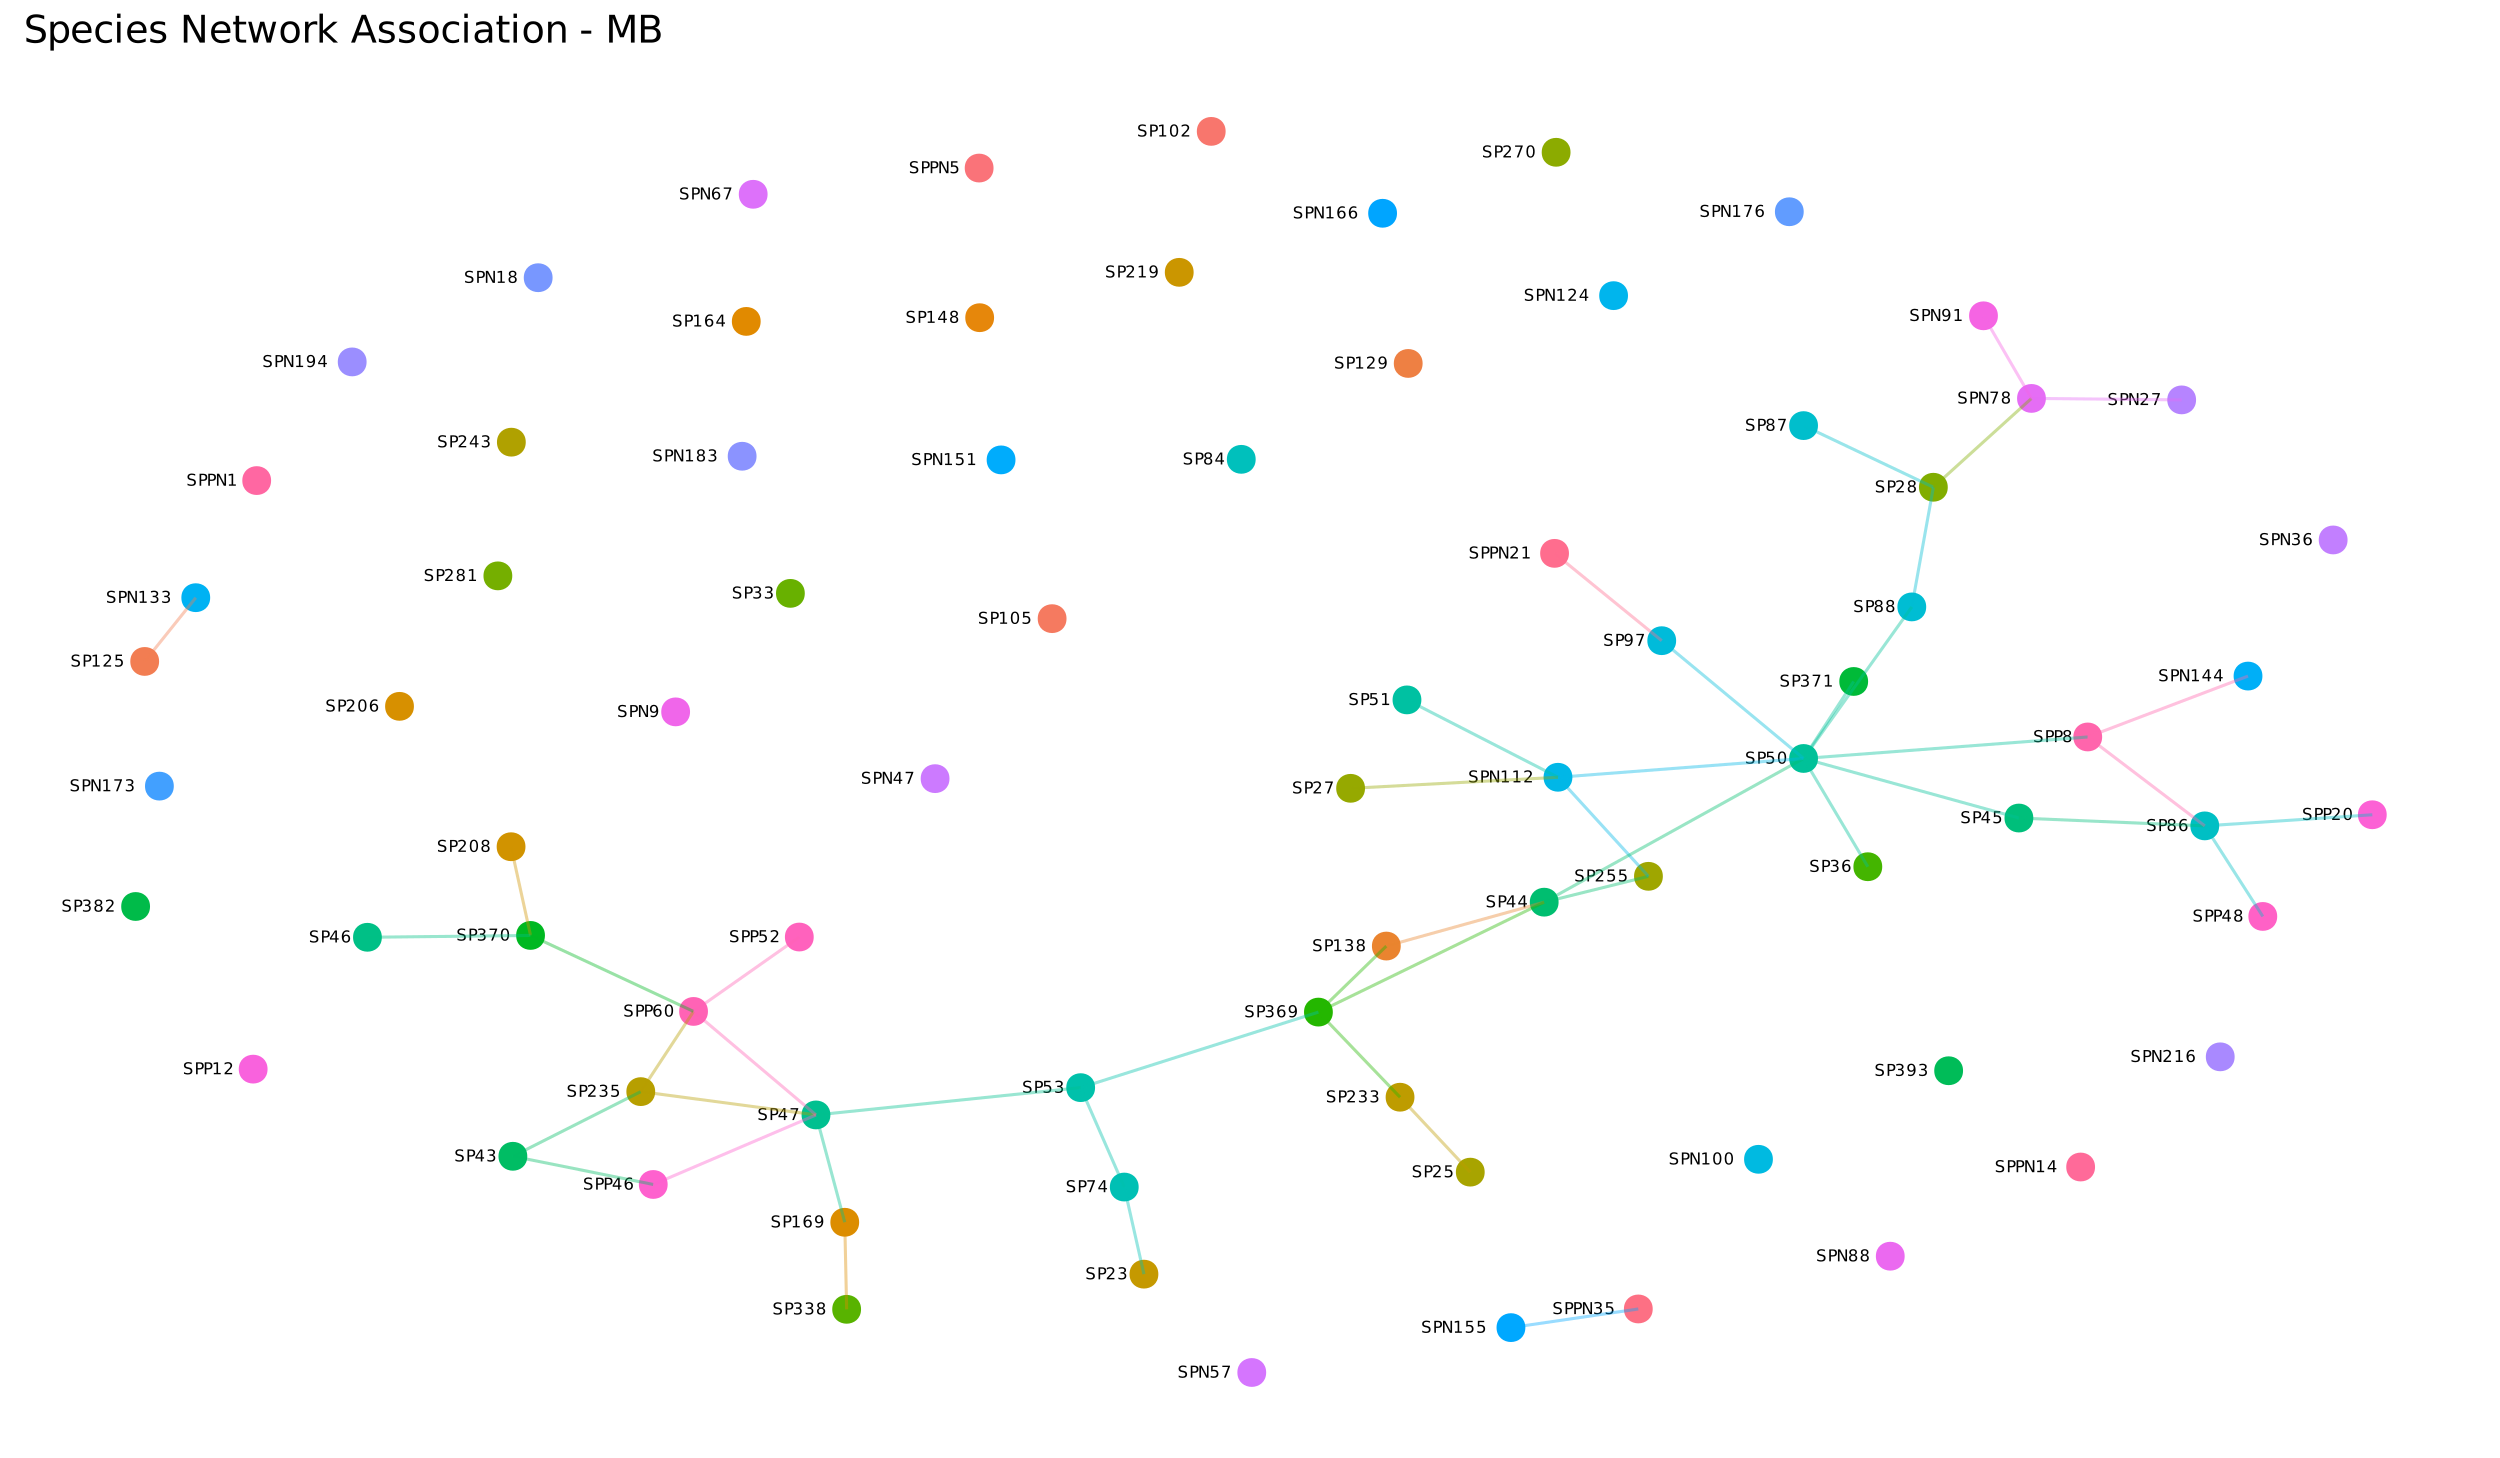 <?xml version="1.0" encoding="UTF-8"?>
<svg xmlns="http://www.w3.org/2000/svg" xmlns:xlink="http://www.w3.org/1999/xlink" width="864" height="504" viewBox="0 0 864 504">
<defs>
<g>
<g id="glyph-0-0">
<path d="M 3.047 -4.016 L 3.047 -3.469 C 2.828 -3.562 2.625 -3.633 2.438 -3.688 C 2.25 -3.738 2.066 -3.766 1.891 -3.766 C 1.586 -3.766 1.352 -3.703 1.188 -3.578 C 1.02 -3.461 0.938 -3.297 0.938 -3.078 C 0.938 -2.898 0.988 -2.766 1.094 -2.672 C 1.207 -2.578 1.422 -2.5 1.734 -2.438 L 2.062 -2.375 C 2.488 -2.289 2.801 -2.148 3 -1.953 C 3.195 -1.754 3.297 -1.484 3.297 -1.141 C 3.297 -0.742 3.16 -0.441 2.891 -0.234 C 2.617 -0.023 2.223 0.078 1.703 0.078 C 1.504 0.078 1.297 0.055 1.078 0.016 C 0.859 -0.023 0.629 -0.094 0.391 -0.188 L 0.391 -0.766 C 0.617 -0.629 0.844 -0.531 1.062 -0.469 C 1.281 -0.406 1.492 -0.375 1.703 -0.375 C 2.023 -0.375 2.27 -0.438 2.438 -0.562 C 2.613 -0.688 2.703 -0.867 2.703 -1.109 C 2.703 -1.305 2.641 -1.461 2.516 -1.578 C 2.391 -1.691 2.188 -1.781 1.906 -1.844 L 1.562 -1.906 C 1.145 -1.988 0.844 -2.117 0.656 -2.297 C 0.469 -2.473 0.375 -2.719 0.375 -3.031 C 0.375 -3.406 0.504 -3.695 0.766 -3.906 C 1.023 -4.113 1.379 -4.219 1.828 -4.219 C 2.023 -4.219 2.223 -4.195 2.422 -4.156 C 2.629 -4.125 2.836 -4.078 3.047 -4.016 Z M 3.047 -4.016 "/>
</g>
<g id="glyph-0-1">
<path d="M 1.125 -3.688 L 1.125 -2.125 L 1.828 -2.125 C 2.086 -2.125 2.285 -2.191 2.422 -2.328 C 2.566 -2.461 2.641 -2.656 2.641 -2.906 C 2.641 -3.156 2.566 -3.348 2.422 -3.484 C 2.285 -3.617 2.086 -3.688 1.828 -3.688 Z M 0.562 -4.141 L 1.828 -4.141 C 2.285 -4.141 2.633 -4.035 2.875 -3.828 C 3.113 -3.617 3.234 -3.312 3.234 -2.906 C 3.234 -2.5 3.113 -2.191 2.875 -1.984 C 2.633 -1.773 2.285 -1.672 1.828 -1.672 L 1.125 -1.672 L 1.125 0 L 0.562 0 Z M 0.562 -4.141 "/>
</g>
<g id="glyph-0-2">
<path d="M 0.703 -0.469 L 1.625 -0.469 L 1.625 -3.641 L 0.625 -3.438 L 0.625 -3.953 L 1.609 -4.141 L 2.172 -4.141 L 2.172 -0.469 L 3.094 -0.469 L 3.094 0 L 0.703 0 Z M 0.703 -0.469 "/>
</g>
<g id="glyph-0-3">
<path d="M 1.812 -3.781 C 1.52 -3.781 1.301 -3.633 1.156 -3.344 C 1.008 -3.062 0.938 -2.633 0.938 -2.062 C 0.938 -1.5 1.008 -1.07 1.156 -0.781 C 1.301 -0.5 1.52 -0.359 1.812 -0.359 C 2.102 -0.359 2.32 -0.5 2.469 -0.781 C 2.613 -1.07 2.688 -1.5 2.688 -2.062 C 2.688 -2.633 2.613 -3.062 2.469 -3.344 C 2.32 -3.633 2.102 -3.781 1.812 -3.781 Z M 1.812 -4.219 C 2.27 -4.219 2.617 -4.035 2.859 -3.672 C 3.109 -3.305 3.234 -2.77 3.234 -2.062 C 3.234 -1.363 3.109 -0.832 2.859 -0.469 C 2.617 -0.102 2.27 0.078 1.812 0.078 C 1.344 0.078 0.984 -0.102 0.734 -0.469 C 0.492 -0.832 0.375 -1.363 0.375 -2.062 C 0.375 -2.77 0.492 -3.305 0.734 -3.672 C 0.984 -4.035 1.344 -4.219 1.812 -4.219 Z M 1.812 -4.219 "/>
</g>
<g id="glyph-0-4">
<path d="M 1.094 -0.469 L 3.047 -0.469 L 3.047 0 L 0.422 0 L 0.422 -0.469 C 0.629 -0.688 0.914 -0.984 1.281 -1.359 C 1.656 -1.734 1.891 -1.973 1.984 -2.078 C 2.16 -2.273 2.285 -2.441 2.359 -2.578 C 2.43 -2.723 2.469 -2.863 2.469 -3 C 2.469 -3.219 2.391 -3.395 2.234 -3.531 C 2.078 -3.676 1.875 -3.75 1.625 -3.75 C 1.445 -3.75 1.258 -3.719 1.062 -3.656 C 0.875 -3.594 0.664 -3.5 0.438 -3.375 L 0.438 -3.953 C 0.664 -4.035 0.879 -4.098 1.078 -4.141 C 1.273 -4.191 1.453 -4.219 1.609 -4.219 C 2.047 -4.219 2.391 -4.109 2.641 -3.891 C 2.898 -3.68 3.031 -3.395 3.031 -3.031 C 3.031 -2.863 2.992 -2.703 2.922 -2.547 C 2.859 -2.398 2.742 -2.223 2.578 -2.016 C 2.535 -1.961 2.391 -1.805 2.141 -1.547 C 1.891 -1.285 1.539 -0.926 1.094 -0.469 Z M 1.094 -0.469 "/>
</g>
<g id="glyph-0-5">
<path d="M 0.609 -4.141 L 2.812 -4.141 L 2.812 -3.672 L 1.125 -3.672 L 1.125 -2.656 C 1.207 -2.688 1.289 -2.707 1.375 -2.719 C 1.457 -2.727 1.535 -2.734 1.609 -2.734 C 2.078 -2.734 2.445 -2.609 2.719 -2.359 C 2.988 -2.109 3.125 -1.766 3.125 -1.328 C 3.125 -0.879 2.984 -0.531 2.703 -0.281 C 2.422 -0.039 2.031 0.078 1.531 0.078 C 1.352 0.078 1.176 0.062 1 0.031 C 0.82 0 0.633 -0.039 0.438 -0.094 L 0.438 -0.656 C 0.602 -0.57 0.773 -0.504 0.953 -0.453 C 1.129 -0.41 1.316 -0.391 1.516 -0.391 C 1.836 -0.391 2.094 -0.473 2.281 -0.641 C 2.469 -0.805 2.562 -1.035 2.562 -1.328 C 2.562 -1.617 2.469 -1.848 2.281 -2.016 C 2.094 -2.18 1.836 -2.266 1.516 -2.266 C 1.367 -2.266 1.219 -2.25 1.062 -2.219 C 0.914 -2.188 0.766 -2.133 0.609 -2.062 Z M 0.609 -4.141 "/>
</g>
<g id="glyph-0-6">
<path d="M 0.625 -0.094 L 0.625 -0.594 C 0.758 -0.531 0.898 -0.477 1.047 -0.438 C 1.191 -0.406 1.336 -0.391 1.484 -0.391 C 1.848 -0.391 2.129 -0.516 2.328 -0.766 C 2.523 -1.016 2.633 -1.395 2.656 -1.906 C 2.551 -1.738 2.414 -1.613 2.25 -1.531 C 2.082 -1.445 1.898 -1.406 1.703 -1.406 C 1.285 -1.406 0.957 -1.531 0.719 -1.781 C 0.477 -2.031 0.359 -2.375 0.359 -2.812 C 0.359 -3.238 0.484 -3.578 0.734 -3.828 C 0.984 -4.086 1.316 -4.219 1.734 -4.219 C 2.211 -4.219 2.578 -4.035 2.828 -3.672 C 3.086 -3.305 3.219 -2.77 3.219 -2.062 C 3.219 -1.414 3.062 -0.895 2.75 -0.5 C 2.438 -0.113 2.02 0.078 1.5 0.078 C 1.363 0.078 1.223 0.062 1.078 0.031 C 0.93 0.008 0.781 -0.031 0.625 -0.094 Z M 1.734 -1.844 C 1.992 -1.844 2.195 -1.926 2.344 -2.094 C 2.488 -2.27 2.562 -2.508 2.562 -2.812 C 2.562 -3.102 2.488 -3.336 2.344 -3.516 C 2.195 -3.691 1.992 -3.781 1.734 -3.781 C 1.484 -3.781 1.285 -3.691 1.141 -3.516 C 0.992 -3.336 0.922 -3.102 0.922 -2.812 C 0.922 -2.508 0.992 -2.27 1.141 -2.094 C 1.285 -1.926 1.484 -1.844 1.734 -1.844 Z M 1.734 -1.844 "/>
</g>
<g id="glyph-0-7">
<path d="M 2.312 -2.234 C 2.57 -2.18 2.773 -2.062 2.922 -1.875 C 3.078 -1.695 3.156 -1.473 3.156 -1.203 C 3.156 -0.797 3.016 -0.477 2.734 -0.25 C 2.453 -0.031 2.055 0.078 1.547 0.078 C 1.367 0.078 1.188 0.062 1 0.031 C 0.82 0 0.633 -0.051 0.438 -0.125 L 0.438 -0.672 C 0.594 -0.578 0.758 -0.504 0.938 -0.453 C 1.125 -0.41 1.32 -0.391 1.531 -0.391 C 1.875 -0.391 2.141 -0.457 2.328 -0.594 C 2.516 -0.738 2.609 -0.941 2.609 -1.203 C 2.609 -1.453 2.52 -1.645 2.344 -1.781 C 2.176 -1.914 1.941 -1.984 1.641 -1.984 L 1.156 -1.984 L 1.156 -2.453 L 1.656 -2.453 C 1.926 -2.453 2.133 -2.504 2.281 -2.609 C 2.426 -2.723 2.5 -2.883 2.5 -3.094 C 2.5 -3.301 2.426 -3.461 2.281 -3.578 C 2.133 -3.691 1.922 -3.75 1.641 -3.75 C 1.484 -3.75 1.316 -3.734 1.141 -3.703 C 0.961 -3.672 0.77 -3.617 0.562 -3.547 L 0.562 -4.047 C 0.77 -4.098 0.969 -4.141 1.156 -4.172 C 1.344 -4.203 1.52 -4.219 1.688 -4.219 C 2.113 -4.219 2.445 -4.117 2.688 -3.922 C 2.938 -3.734 3.062 -3.473 3.062 -3.141 C 3.062 -2.91 2.992 -2.719 2.859 -2.562 C 2.734 -2.406 2.551 -2.297 2.312 -2.234 Z M 2.312 -2.234 "/>
</g>
<g id="glyph-0-8">
<path d="M 1.812 -1.969 C 1.539 -1.969 1.328 -1.895 1.172 -1.75 C 1.023 -1.613 0.953 -1.422 0.953 -1.172 C 0.953 -0.922 1.023 -0.723 1.172 -0.578 C 1.328 -0.43 1.539 -0.359 1.812 -0.359 C 2.07 -0.359 2.281 -0.43 2.438 -0.578 C 2.594 -0.723 2.672 -0.922 2.672 -1.172 C 2.672 -1.422 2.594 -1.613 2.438 -1.75 C 2.281 -1.895 2.07 -1.969 1.812 -1.969 Z M 1.25 -2.203 C 1.008 -2.266 0.82 -2.379 0.688 -2.547 C 0.551 -2.711 0.484 -2.91 0.484 -3.141 C 0.484 -3.473 0.598 -3.734 0.828 -3.922 C 1.066 -4.117 1.395 -4.219 1.812 -4.219 C 2.219 -4.219 2.535 -4.117 2.766 -3.922 C 3.004 -3.734 3.125 -3.473 3.125 -3.141 C 3.125 -2.91 3.055 -2.711 2.922 -2.547 C 2.797 -2.379 2.613 -2.266 2.375 -2.203 C 2.645 -2.141 2.852 -2.016 3 -1.828 C 3.156 -1.648 3.234 -1.43 3.234 -1.172 C 3.234 -0.766 3.109 -0.453 2.859 -0.234 C 2.617 -0.023 2.27 0.078 1.812 0.078 C 1.352 0.078 1 -0.023 0.75 -0.234 C 0.508 -0.453 0.391 -0.766 0.391 -1.172 C 0.391 -1.43 0.461 -1.648 0.609 -1.828 C 0.766 -2.016 0.977 -2.141 1.25 -2.203 Z M 1.047 -3.094 C 1.047 -2.875 1.109 -2.703 1.234 -2.578 C 1.367 -2.461 1.562 -2.406 1.812 -2.406 C 2.051 -2.406 2.238 -2.461 2.375 -2.578 C 2.508 -2.703 2.578 -2.875 2.578 -3.094 C 2.578 -3.312 2.508 -3.477 2.375 -3.594 C 2.238 -3.719 2.051 -3.781 1.812 -3.781 C 1.562 -3.781 1.367 -3.719 1.234 -3.594 C 1.109 -3.477 1.047 -3.312 1.047 -3.094 Z M 1.047 -3.094 "/>
</g>
<g id="glyph-0-9">
<path d="M 2.156 -3.656 L 0.734 -1.438 L 2.156 -1.438 Z M 2 -4.141 L 2.703 -4.141 L 2.703 -1.438 L 3.297 -1.438 L 3.297 -0.984 L 2.703 -0.984 L 2.703 0 L 2.156 0 L 2.156 -0.984 L 0.281 -0.984 L 0.281 -1.516 Z M 2 -4.141 "/>
</g>
<g id="glyph-0-10">
<path d="M 1.875 -2.297 C 1.625 -2.297 1.426 -2.207 1.281 -2.031 C 1.133 -1.863 1.062 -1.629 1.062 -1.328 C 1.062 -1.035 1.133 -0.801 1.281 -0.625 C 1.426 -0.445 1.625 -0.359 1.875 -0.359 C 2.125 -0.359 2.32 -0.445 2.469 -0.625 C 2.625 -0.801 2.703 -1.035 2.703 -1.328 C 2.703 -1.629 2.625 -1.863 2.469 -2.031 C 2.32 -2.207 2.125 -2.297 1.875 -2.297 Z M 2.984 -4.047 L 2.984 -3.547 C 2.848 -3.609 2.707 -3.656 2.562 -3.688 C 2.414 -3.727 2.273 -3.75 2.141 -3.75 C 1.766 -3.75 1.477 -3.625 1.281 -3.375 C 1.094 -3.125 0.984 -2.742 0.953 -2.234 C 1.066 -2.398 1.203 -2.523 1.359 -2.609 C 1.523 -2.691 1.707 -2.734 1.906 -2.734 C 2.32 -2.734 2.648 -2.609 2.891 -2.359 C 3.141 -2.109 3.266 -1.766 3.266 -1.328 C 3.266 -0.898 3.133 -0.555 2.875 -0.297 C 2.625 -0.047 2.289 0.078 1.875 0.078 C 1.395 0.078 1.023 -0.102 0.766 -0.469 C 0.516 -0.832 0.391 -1.363 0.391 -2.062 C 0.391 -2.719 0.547 -3.238 0.859 -3.625 C 1.172 -4.02 1.586 -4.219 2.109 -4.219 C 2.254 -4.219 2.395 -4.203 2.531 -4.172 C 2.676 -4.148 2.828 -4.109 2.984 -4.047 Z M 2.984 -4.047 "/>
</g>
<g id="glyph-0-11">
<path d="M 0.469 -4.141 L 3.125 -4.141 L 3.125 -3.906 L 1.625 0 L 1.047 0 L 2.453 -3.672 L 0.469 -3.672 Z M 0.469 -4.141 "/>
</g>
<g id="glyph-0-12">
<path d="M 0.562 -4.141 L 1.312 -4.141 L 3.156 -0.672 L 3.156 -4.141 L 3.703 -4.141 L 3.703 0 L 2.938 0 L 1.109 -3.469 L 1.109 0 L 0.562 0 Z M 0.562 -4.141 "/>
</g>
<g id="glyph-1-0">
<path d="M 7.062 -9.312 L 7.062 -8.047 C 6.57 -8.273 6.109 -8.445 5.672 -8.562 C 5.234 -8.676 4.805 -8.734 4.391 -8.734 C 3.68 -8.734 3.133 -8.598 2.75 -8.328 C 2.363 -8.055 2.172 -7.664 2.172 -7.156 C 2.172 -6.727 2.301 -6.406 2.562 -6.188 C 2.82 -5.969 3.305 -5.797 4.016 -5.672 L 4.797 -5.5 C 5.773 -5.32 6.492 -5 6.953 -4.531 C 7.41 -4.062 7.641 -3.438 7.641 -2.656 C 7.641 -1.719 7.328 -1.008 6.703 -0.531 C 6.078 -0.051 5.16 0.188 3.953 0.188 C 3.504 0.188 3.02 0.133 2.5 0.031 C 1.988 -0.07 1.457 -0.223 0.906 -0.422 L 0.906 -1.766 C 1.438 -1.473 1.953 -1.25 2.453 -1.094 C 2.961 -0.945 3.461 -0.875 3.953 -0.875 C 4.703 -0.875 5.273 -1.02 5.672 -1.312 C 6.078 -1.602 6.281 -2.02 6.281 -2.562 C 6.281 -3.031 6.133 -3.395 5.844 -3.656 C 5.562 -3.926 5.086 -4.129 4.422 -4.266 L 3.625 -4.422 C 2.656 -4.617 1.953 -4.922 1.516 -5.328 C 1.086 -5.742 0.875 -6.316 0.875 -7.047 C 0.875 -7.898 1.172 -8.57 1.766 -9.062 C 2.367 -9.551 3.195 -9.797 4.25 -9.797 C 4.695 -9.797 5.156 -9.754 5.625 -9.672 C 6.094 -9.586 6.57 -9.469 7.062 -9.312 Z M 7.062 -9.312 "/>
</g>
<g id="glyph-1-1">
<path d="M 2.391 -1.078 L 2.391 2.75 L 1.203 2.75 L 1.203 -7.219 L 2.391 -7.219 L 2.391 -6.125 C 2.641 -6.551 2.953 -6.867 3.328 -7.078 C 3.711 -7.285 4.172 -7.391 4.703 -7.391 C 5.578 -7.391 6.285 -7.039 6.828 -6.344 C 7.379 -5.656 7.656 -4.742 7.656 -3.609 C 7.656 -2.473 7.379 -1.555 6.828 -0.859 C 6.285 -0.16 5.578 0.188 4.703 0.188 C 4.172 0.188 3.711 0.082 3.328 -0.125 C 2.953 -0.332 2.641 -0.648 2.391 -1.078 Z M 6.422 -3.609 C 6.422 -4.473 6.238 -5.156 5.875 -5.656 C 5.52 -6.156 5.031 -6.406 4.406 -6.406 C 3.781 -6.406 3.285 -6.156 2.922 -5.656 C 2.566 -5.156 2.391 -4.473 2.391 -3.609 C 2.391 -2.734 2.566 -2.047 2.922 -1.547 C 3.285 -1.055 3.781 -0.812 4.406 -0.812 C 5.031 -0.812 5.52 -1.055 5.875 -1.547 C 6.238 -2.047 6.422 -2.734 6.422 -3.609 Z M 6.422 -3.609 "/>
</g>
<g id="glyph-1-2">
<path d="M 7.422 -3.906 L 7.422 -3.328 L 1.969 -3.328 C 2.02 -2.516 2.266 -1.891 2.703 -1.453 C 3.141 -1.023 3.754 -0.812 4.547 -0.812 C 5.004 -0.812 5.445 -0.867 5.875 -0.984 C 6.301 -1.098 6.723 -1.266 7.141 -1.484 L 7.141 -0.375 C 6.711 -0.188 6.273 -0.047 5.828 0.047 C 5.379 0.141 4.926 0.188 4.469 0.188 C 3.32 0.188 2.41 -0.145 1.734 -0.812 C 1.066 -1.488 0.734 -2.398 0.734 -3.547 C 0.734 -4.723 1.051 -5.656 1.688 -6.344 C 2.32 -7.039 3.18 -7.391 4.266 -7.391 C 5.234 -7.391 6 -7.078 6.562 -6.453 C 7.133 -5.828 7.422 -4.977 7.422 -3.906 Z M 6.234 -4.25 C 6.223 -4.906 6.039 -5.426 5.688 -5.812 C 5.332 -6.195 4.863 -6.391 4.281 -6.391 C 3.613 -6.391 3.082 -6.203 2.688 -5.828 C 2.289 -5.453 2.062 -4.926 2 -4.25 Z M 6.234 -4.25 "/>
</g>
<g id="glyph-1-3">
<path d="M 6.438 -6.938 L 6.438 -5.828 C 6.102 -6.016 5.766 -6.156 5.422 -6.25 C 5.086 -6.344 4.75 -6.391 4.406 -6.391 C 3.633 -6.391 3.035 -6.145 2.609 -5.656 C 2.191 -5.164 1.984 -4.484 1.984 -3.609 C 1.984 -2.723 2.191 -2.035 2.609 -1.547 C 3.035 -1.055 3.633 -0.812 4.406 -0.812 C 4.75 -0.812 5.086 -0.859 5.422 -0.953 C 5.766 -1.047 6.102 -1.188 6.438 -1.375 L 6.438 -0.281 C 6.102 -0.125 5.758 -0.008 5.406 0.062 C 5.051 0.145 4.676 0.188 4.281 0.188 C 3.195 0.188 2.332 -0.148 1.688 -0.828 C 1.051 -1.516 0.734 -2.441 0.734 -3.609 C 0.734 -4.785 1.055 -5.707 1.703 -6.375 C 2.348 -7.051 3.234 -7.391 4.359 -7.391 C 4.723 -7.391 5.078 -7.352 5.422 -7.281 C 5.773 -7.207 6.113 -7.094 6.438 -6.938 Z M 6.438 -6.938 "/>
</g>
<g id="glyph-1-4">
<path d="M 1.25 -7.219 L 2.438 -7.219 L 2.438 0 L 1.25 0 Z M 1.25 -10.031 L 2.438 -10.031 L 2.438 -8.531 L 1.25 -8.531 Z M 1.25 -10.031 "/>
</g>
<g id="glyph-1-5">
<path d="M 5.844 -7 L 5.844 -5.891 C 5.508 -6.055 5.16 -6.18 4.797 -6.266 C 4.441 -6.359 4.07 -6.406 3.688 -6.406 C 3.094 -6.406 2.648 -6.312 2.359 -6.125 C 2.066 -5.945 1.922 -5.676 1.922 -5.312 C 1.922 -5.039 2.023 -4.828 2.234 -4.672 C 2.441 -4.516 2.863 -4.363 3.5 -4.219 L 3.906 -4.125 C 4.75 -3.945 5.348 -3.691 5.703 -3.359 C 6.055 -3.035 6.234 -2.578 6.234 -1.984 C 6.234 -1.316 5.969 -0.785 5.438 -0.391 C 4.906 -0.004 4.176 0.188 3.25 0.188 C 2.863 0.188 2.457 0.148 2.031 0.078 C 1.613 0.004 1.176 -0.109 0.719 -0.266 L 0.719 -1.484 C 1.156 -1.254 1.586 -1.082 2.016 -0.969 C 2.441 -0.863 2.863 -0.812 3.281 -0.812 C 3.832 -0.812 4.258 -0.906 4.562 -1.094 C 4.863 -1.281 5.016 -1.551 5.016 -1.906 C 5.016 -2.227 4.906 -2.473 4.688 -2.641 C 4.469 -2.816 3.992 -2.984 3.266 -3.141 L 2.844 -3.234 C 2.113 -3.391 1.582 -3.625 1.25 -3.938 C 0.926 -4.258 0.766 -4.703 0.766 -5.266 C 0.766 -5.941 1.004 -6.461 1.484 -6.828 C 1.973 -7.203 2.66 -7.391 3.547 -7.391 C 3.984 -7.391 4.395 -7.359 4.781 -7.297 C 5.164 -7.234 5.52 -7.133 5.844 -7 Z M 5.844 -7 "/>
</g>
<g id="glyph-1-6">
</g>
<g id="glyph-1-7">
<path d="M 1.297 -9.625 L 3.047 -9.625 L 7.312 -1.578 L 7.312 -9.625 L 8.578 -9.625 L 8.578 0 L 6.828 0 L 2.562 -8.047 L 2.562 0 L 1.297 0 Z M 1.297 -9.625 "/>
</g>
<g id="glyph-1-8">
<path d="M 2.422 -9.266 L 2.422 -7.219 L 4.859 -7.219 L 4.859 -6.297 L 2.422 -6.297 L 2.422 -2.375 C 2.422 -1.789 2.5 -1.414 2.656 -1.25 C 2.82 -1.082 3.148 -1 3.641 -1 L 4.859 -1 L 4.859 0 L 3.641 0 C 2.723 0 2.086 -0.172 1.734 -0.516 C 1.391 -0.859 1.219 -1.477 1.219 -2.375 L 1.219 -6.297 L 0.359 -6.297 L 0.359 -7.219 L 1.219 -7.219 L 1.219 -9.266 Z M 2.422 -9.266 "/>
</g>
<g id="glyph-1-9">
<path d="M 0.547 -7.219 L 1.734 -7.219 L 3.219 -1.578 L 4.703 -7.219 L 6.094 -7.219 L 7.578 -1.578 L 9.062 -7.219 L 10.25 -7.219 L 8.359 0 L 6.953 0 L 5.406 -5.922 L 3.844 0 L 2.438 0 Z M 0.547 -7.219 "/>
</g>
<g id="glyph-1-10">
<path d="M 4.047 -6.391 C 3.41 -6.391 2.906 -6.141 2.531 -5.641 C 2.164 -5.148 1.984 -4.473 1.984 -3.609 C 1.984 -2.742 2.164 -2.062 2.531 -1.562 C 2.895 -1.062 3.398 -0.812 4.047 -0.812 C 4.672 -0.812 5.164 -1.062 5.531 -1.562 C 5.906 -2.062 6.094 -2.742 6.094 -3.609 C 6.094 -4.461 5.906 -5.141 5.531 -5.641 C 5.164 -6.141 4.672 -6.391 4.047 -6.391 Z M 4.047 -7.391 C 5.078 -7.391 5.883 -7.055 6.469 -6.391 C 7.062 -5.723 7.359 -4.797 7.359 -3.609 C 7.359 -2.422 7.062 -1.488 6.469 -0.812 C 5.883 -0.145 5.078 0.188 4.047 0.188 C 3.004 0.188 2.191 -0.145 1.609 -0.812 C 1.023 -1.488 0.734 -2.422 0.734 -3.609 C 0.734 -4.797 1.023 -5.723 1.609 -6.391 C 2.191 -7.055 3.004 -7.391 4.047 -7.391 Z M 4.047 -7.391 "/>
</g>
<g id="glyph-1-11">
<path d="M 5.422 -6.109 C 5.297 -6.191 5.148 -6.25 4.984 -6.281 C 4.828 -6.32 4.656 -6.344 4.469 -6.344 C 3.801 -6.344 3.285 -6.125 2.922 -5.688 C 2.566 -5.25 2.391 -4.617 2.391 -3.797 L 2.391 0 L 1.203 0 L 1.203 -7.219 L 2.391 -7.219 L 2.391 -6.094 C 2.641 -6.531 2.961 -6.852 3.359 -7.062 C 3.766 -7.281 4.254 -7.391 4.828 -7.391 C 4.898 -7.391 4.984 -7.383 5.078 -7.375 C 5.18 -7.363 5.297 -7.348 5.422 -7.328 Z M 5.422 -6.109 "/>
</g>
<g id="glyph-1-12">
<path d="M 1.203 -10.031 L 2.391 -10.031 L 2.391 -4.109 L 5.938 -7.219 L 7.453 -7.219 L 3.609 -3.844 L 7.609 0 L 6.062 0 L 2.391 -3.531 L 2.391 0 L 1.203 0 Z M 1.203 -10.031 "/>
</g>
<g id="glyph-1-13">
<path d="M 4.516 -8.344 L 2.75 -3.547 L 6.281 -3.547 Z M 3.781 -9.625 L 5.25 -9.625 L 8.922 0 L 7.562 0 L 6.688 -2.469 L 2.359 -2.469 L 1.469 0 L 0.109 0 Z M 3.781 -9.625 "/>
</g>
<g id="glyph-1-14">
<path d="M 4.531 -3.625 C 3.57 -3.625 2.906 -3.516 2.531 -3.297 C 2.164 -3.078 1.984 -2.703 1.984 -2.172 C 1.984 -1.754 2.117 -1.422 2.391 -1.172 C 2.672 -0.93 3.051 -0.812 3.531 -0.812 C 4.188 -0.812 4.711 -1.039 5.109 -1.5 C 5.504 -1.969 5.703 -2.586 5.703 -3.359 L 5.703 -3.625 Z M 6.891 -4.125 L 6.891 0 L 5.703 0 L 5.703 -1.094 C 5.43 -0.656 5.094 -0.332 4.688 -0.125 C 4.289 0.082 3.797 0.188 3.203 0.188 C 2.473 0.188 1.891 -0.02 1.453 -0.438 C 1.016 -0.852 0.797 -1.41 0.797 -2.109 C 0.797 -2.91 1.066 -3.52 1.609 -3.938 C 2.148 -4.352 2.961 -4.562 4.047 -4.562 L 5.703 -4.562 L 5.703 -4.672 C 5.703 -5.223 5.52 -5.645 5.156 -5.938 C 4.801 -6.238 4.301 -6.391 3.656 -6.391 C 3.238 -6.391 2.832 -6.336 2.438 -6.234 C 2.051 -6.141 1.68 -5.992 1.328 -5.797 L 1.328 -6.891 C 1.754 -7.055 2.172 -7.18 2.578 -7.266 C 2.992 -7.348 3.395 -7.391 3.781 -7.391 C 4.82 -7.391 5.598 -7.117 6.109 -6.578 C 6.629 -6.035 6.891 -5.219 6.891 -4.125 Z M 6.891 -4.125 "/>
</g>
<g id="glyph-1-15">
<path d="M 7.25 -4.359 L 7.25 0 L 6.062 0 L 6.062 -4.312 C 6.062 -5 5.926 -5.508 5.656 -5.844 C 5.395 -6.188 5 -6.359 4.469 -6.359 C 3.82 -6.359 3.312 -6.156 2.938 -5.75 C 2.57 -5.344 2.391 -4.785 2.391 -4.078 L 2.391 0 L 1.203 0 L 1.203 -7.219 L 2.391 -7.219 L 2.391 -6.094 C 2.672 -6.531 3.004 -6.852 3.391 -7.062 C 3.773 -7.281 4.219 -7.391 4.719 -7.391 C 5.551 -7.391 6.18 -7.133 6.609 -6.625 C 7.035 -6.113 7.25 -5.359 7.25 -4.359 Z M 7.25 -4.359 "/>
</g>
<g id="glyph-1-16">
<path d="M 0.641 -4.141 L 4.125 -4.141 L 4.125 -3.094 L 0.641 -3.094 Z M 0.641 -4.141 "/>
</g>
<g id="glyph-1-17">
<path d="M 1.297 -9.625 L 3.234 -9.625 L 5.688 -3.078 L 8.156 -9.625 L 10.109 -9.625 L 10.109 0 L 8.828 0 L 8.828 -8.453 L 6.344 -1.844 L 5.047 -1.844 L 2.562 -8.453 L 2.562 0 L 1.297 0 Z M 1.297 -9.625 "/>
</g>
<g id="glyph-1-18">
<path d="M 2.594 -4.594 L 2.594 -1.062 L 4.688 -1.062 C 5.383 -1.062 5.898 -1.207 6.234 -1.5 C 6.578 -1.789 6.75 -2.238 6.75 -2.844 C 6.75 -3.438 6.578 -3.875 6.234 -4.156 C 5.898 -4.445 5.383 -4.594 4.688 -4.594 Z M 2.594 -8.562 L 2.594 -5.656 L 4.531 -5.656 C 5.164 -5.656 5.641 -5.773 5.953 -6.016 C 6.266 -6.254 6.422 -6.617 6.422 -7.109 C 6.422 -7.586 6.266 -7.945 5.953 -8.188 C 5.641 -8.438 5.164 -8.562 4.531 -8.562 Z M 1.297 -9.625 L 4.625 -9.625 C 5.613 -9.625 6.375 -9.414 6.906 -9 C 7.445 -8.594 7.719 -8.008 7.719 -7.25 C 7.719 -6.656 7.578 -6.18 7.297 -5.828 C 7.023 -5.484 6.625 -5.27 6.094 -5.188 C 6.738 -5.051 7.238 -4.766 7.594 -4.328 C 7.945 -3.891 8.125 -3.344 8.125 -2.688 C 8.125 -1.832 7.832 -1.172 7.25 -0.703 C 6.664 -0.234 5.832 0 4.75 0 L 1.297 0 Z M 1.297 -9.625 "/>
</g>
</g>
<clipPath id="clip-0">
<path clip-rule="nonzero" d="M 8.219 23.957 L 858.52 23.957 L 858.52 495.777 L 8.219 495.777 Z M 8.219 23.957 "/>
</clipPath>
</defs>
<rect x="-86.4" y="-50.4" width="1036.8" height="604.8" fill="rgb(100%, 100%, 100%)" fill-opacity="1"/>
<rect x="-86.4" y="-50.4" width="1036.8" height="604.8" fill="rgb(100%, 100%, 100%)" fill-opacity="1"/>
<path fill="none" stroke-width="1.067" stroke-linecap="round" stroke-linejoin="round" stroke="rgb(100%, 100%, 100%)" stroke-opacity="1" stroke-miterlimit="10" d="M 0 504 L 864 504 L 864 0 L 0 0 Z M 0 504 "/>
<g clip-path="url(#clip-0)">
<path fill-rule="nonzero" fill="rgb(100%, 100%, 100%)" fill-opacity="1" d="M 8.219 495.781 L 858.52 495.781 L 858.52 23.961 L 8.219 23.961 Z M 8.219 495.781 "/>
</g>
<path fill-rule="nonzero" fill="rgb(97.255%, 46.275%, 42.745%)" fill-opacity="1" stroke-width="0.709" stroke-linecap="round" stroke-linejoin="round" stroke="rgb(97.255%, 46.275%, 42.745%)" stroke-opacity="1" stroke-miterlimit="10" d="M 423.223 45.406 C 423.223 51.566 413.977 51.566 413.977 45.406 C 413.977 39.242 423.223 39.242 423.223 45.406 "/>
<path fill-rule="nonzero" fill="rgb(96.078%, 47.843%, 37.647%)" fill-opacity="1" stroke-width="0.709" stroke-linecap="round" stroke-linejoin="round" stroke="rgb(96.078%, 47.843%, 37.647%)" stroke-opacity="1" stroke-miterlimit="10" d="M 368.234 213.805 C 368.234 219.969 358.992 219.969 358.992 213.805 C 358.992 207.645 368.234 207.645 368.234 213.805 "/>
<path fill-rule="nonzero" fill="rgb(94.902%, 49.02%, 32.157%)" fill-opacity="1" stroke-width="0.709" stroke-linecap="round" stroke-linejoin="round" stroke="rgb(94.902%, 49.02%, 32.157%)" stroke-opacity="1" stroke-miterlimit="10" d="M 54.629 228.594 C 54.629 234.758 45.383 234.758 45.383 228.594 C 45.383 222.43 54.629 222.43 54.629 228.594 "/>
<path fill-rule="nonzero" fill="rgb(93.333%, 50.196%, 26.275%)" fill-opacity="1" stroke-width="0.709" stroke-linecap="round" stroke-linejoin="round" stroke="rgb(93.333%, 50.196%, 26.275%)" stroke-opacity="1" stroke-miterlimit="10" d="M 491.301 125.605 C 491.301 131.77 482.055 131.77 482.055 125.605 C 482.055 119.445 491.301 119.445 491.301 125.605 "/>
<path fill-rule="nonzero" fill="rgb(91.765%, 51.765%, 18.431%)" fill-opacity="1" stroke-width="0.709" stroke-linecap="round" stroke-linejoin="round" stroke="rgb(91.765%, 51.765%, 18.431%)" stroke-opacity="1" stroke-miterlimit="10" d="M 483.738 326.961 C 483.738 333.121 474.492 333.121 474.492 326.961 C 474.492 320.797 483.738 320.797 483.738 326.961 "/>
<path fill-rule="nonzero" fill="rgb(90.196%, 52.941%, 4.314%)" fill-opacity="1" stroke-width="0.709" stroke-linecap="round" stroke-linejoin="round" stroke="rgb(90.196%, 52.941%, 4.314%)" stroke-opacity="1" stroke-miterlimit="10" d="M 343.199 109.797 C 343.199 115.957 333.953 115.957 333.953 109.797 C 333.953 103.633 343.199 103.633 343.199 109.797 "/>
<path fill-rule="nonzero" fill="rgb(88.235%, 54.118%, 0%)" fill-opacity="1" stroke-width="0.709" stroke-linecap="round" stroke-linejoin="round" stroke="rgb(88.235%, 54.118%, 0%)" stroke-opacity="1" stroke-miterlimit="10" d="M 262.531 111.078 C 262.531 117.242 253.285 117.242 253.285 111.078 C 253.285 104.918 262.531 104.918 262.531 111.078 "/>
<path fill-rule="nonzero" fill="rgb(86.275%, 55.294%, 0%)" fill-opacity="1" stroke-width="0.709" stroke-linecap="round" stroke-linejoin="round" stroke="rgb(86.275%, 55.294%, 0%)" stroke-opacity="1" stroke-miterlimit="10" d="M 296.57 422.418 C 296.57 428.582 287.328 428.582 287.328 422.418 C 287.328 416.254 296.57 416.254 296.57 422.418 "/>
<path fill-rule="nonzero" fill="rgb(84.314%, 56.471%, 0%)" fill-opacity="1" stroke-width="0.709" stroke-linecap="round" stroke-linejoin="round" stroke="rgb(84.314%, 56.471%, 0%)" stroke-opacity="1" stroke-miterlimit="10" d="M 142.695 244.113 C 142.695 250.277 133.449 250.277 133.449 244.113 C 133.449 237.953 142.695 237.953 142.695 244.113 "/>
<path fill-rule="nonzero" fill="rgb(81.961%, 57.647%, 0%)" fill-opacity="1" stroke-width="0.709" stroke-linecap="round" stroke-linejoin="round" stroke="rgb(81.961%, 57.647%, 0%)" stroke-opacity="1" stroke-miterlimit="10" d="M 181.246 292.629 C 181.246 298.793 172.004 298.793 172.004 292.629 C 172.004 286.465 181.246 286.465 181.246 292.629 "/>
<path fill-rule="nonzero" fill="rgb(79.608%, 58.824%, 0%)" fill-opacity="1" stroke-width="0.709" stroke-linecap="round" stroke-linejoin="round" stroke="rgb(79.608%, 58.824%, 0%)" stroke-opacity="1" stroke-miterlimit="10" d="M 412.164 94.121 C 412.164 100.281 402.918 100.281 402.918 94.121 C 402.918 87.957 412.164 87.957 412.164 94.121 "/>
<path fill-rule="nonzero" fill="rgb(77.255%, 60%, 0%)" fill-opacity="1" stroke-width="0.709" stroke-linecap="round" stroke-linejoin="round" stroke="rgb(77.255%, 60%, 0%)" stroke-opacity="1" stroke-miterlimit="10" d="M 399.969 440.348 C 399.969 446.512 390.723 446.512 390.723 440.348 C 390.723 434.184 399.969 434.184 399.969 440.348 "/>
<path fill-rule="nonzero" fill="rgb(74.51%, 61.176%, 0%)" fill-opacity="1" stroke-width="0.709" stroke-linecap="round" stroke-linejoin="round" stroke="rgb(74.51%, 61.176%, 0%)" stroke-opacity="1" stroke-miterlimit="10" d="M 488.48 379.199 C 488.48 385.363 479.234 385.363 479.234 379.199 C 479.234 373.035 488.48 373.035 488.48 379.199 "/>
<path fill-rule="nonzero" fill="rgb(71.765%, 62.353%, 0%)" fill-opacity="1" stroke-width="0.709" stroke-linecap="round" stroke-linejoin="round" stroke="rgb(71.765%, 62.353%, 0%)" stroke-opacity="1" stroke-miterlimit="10" d="M 226.074 377.266 C 226.074 383.43 216.828 383.43 216.828 377.266 C 216.828 371.102 226.074 371.102 226.074 377.266 "/>
<path fill-rule="nonzero" fill="rgb(69.02%, 63.137%, 0%)" fill-opacity="1" stroke-width="0.709" stroke-linecap="round" stroke-linejoin="round" stroke="rgb(69.02%, 63.137%, 0%)" stroke-opacity="1" stroke-miterlimit="10" d="M 181.348 152.816 C 181.348 158.98 172.102 158.98 172.102 152.816 C 172.102 146.652 181.348 146.652 181.348 152.816 "/>
<path fill-rule="nonzero" fill="rgb(65.882%, 64.314%, 0%)" fill-opacity="1" stroke-width="0.709" stroke-linecap="round" stroke-linejoin="round" stroke="rgb(65.882%, 64.314%, 0%)" stroke-opacity="1" stroke-miterlimit="10" d="M 512.75 405.094 C 512.75 411.254 503.504 411.254 503.504 405.094 C 503.504 398.93 512.75 398.93 512.75 405.094 "/>
<path fill-rule="nonzero" fill="rgb(62.353%, 65.098%, 0%)" fill-opacity="1" stroke-width="0.709" stroke-linecap="round" stroke-linejoin="round" stroke="rgb(62.353%, 65.098%, 0%)" stroke-opacity="1" stroke-miterlimit="10" d="M 574.328 302.855 C 574.328 309.02 565.082 309.02 565.082 302.855 C 565.082 296.695 574.328 296.695 574.328 302.855 "/>
<path fill-rule="nonzero" fill="rgb(58.824%, 66.275%, 0%)" fill-opacity="1" stroke-width="0.709" stroke-linecap="round" stroke-linejoin="round" stroke="rgb(58.824%, 66.275%, 0%)" stroke-opacity="1" stroke-miterlimit="10" d="M 471.391 272.441 C 471.391 278.605 462.145 278.605 462.145 272.441 C 462.145 266.281 471.391 266.281 471.391 272.441 "/>
<path fill-rule="nonzero" fill="rgb(54.902%, 67.059%, 0%)" fill-opacity="1" stroke-width="0.709" stroke-linecap="round" stroke-linejoin="round" stroke="rgb(54.902%, 67.059%, 0%)" stroke-opacity="1" stroke-miterlimit="10" d="M 542.418 52.633 C 542.418 58.797 533.172 58.797 533.172 52.633 C 533.172 46.469 542.418 46.469 542.418 52.633 "/>
<path fill-rule="nonzero" fill="rgb(50.588%, 67.843%, 0%)" fill-opacity="1" stroke-width="0.709" stroke-linecap="round" stroke-linejoin="round" stroke="rgb(50.588%, 67.843%, 0%)" stroke-opacity="1" stroke-miterlimit="10" d="M 672.793 168.395 C 672.793 174.559 663.547 174.559 663.547 168.395 C 663.547 162.23 672.793 162.23 672.793 168.395 "/>
<path fill-rule="nonzero" fill="rgb(45.882%, 68.627%, 0%)" fill-opacity="1" stroke-width="0.709" stroke-linecap="round" stroke-linejoin="round" stroke="rgb(45.882%, 68.627%, 0%)" stroke-opacity="1" stroke-miterlimit="10" d="M 176.688 199.02 C 176.688 205.184 167.441 205.184 167.441 199.02 C 167.441 192.855 176.688 192.855 176.688 199.02 "/>
<path fill-rule="nonzero" fill="rgb(40.784%, 69.412%, 0%)" fill-opacity="1" stroke-width="0.709" stroke-linecap="round" stroke-linejoin="round" stroke="rgb(40.784%, 69.412%, 0%)" stroke-opacity="1" stroke-miterlimit="10" d="M 277.781 205.07 C 277.781 211.234 268.539 211.234 268.539 205.07 C 268.539 198.906 277.781 198.906 277.781 205.07 "/>
<path fill-rule="nonzero" fill="rgb(34.51%, 70.196%, 0%)" fill-opacity="1" stroke-width="0.709" stroke-linecap="round" stroke-linejoin="round" stroke="rgb(34.51%, 70.196%, 0%)" stroke-opacity="1" stroke-miterlimit="10" d="M 297.223 452.496 C 297.223 458.66 287.977 458.66 287.977 452.496 C 287.977 446.336 297.223 446.336 297.223 452.496 "/>
<path fill-rule="nonzero" fill="rgb(26.667%, 70.98%, 0%)" fill-opacity="1" stroke-width="0.709" stroke-linecap="round" stroke-linejoin="round" stroke="rgb(26.667%, 70.98%, 0%)" stroke-opacity="1" stroke-miterlimit="10" d="M 650.141 299.539 C 650.141 305.703 640.895 305.703 640.895 299.539 C 640.895 293.375 650.141 293.375 650.141 299.539 "/>
<path fill-rule="nonzero" fill="rgb(14.118%, 71.765%, 0%)" fill-opacity="1" stroke-width="0.709" stroke-linecap="round" stroke-linejoin="round" stroke="rgb(14.118%, 71.765%, 0%)" stroke-opacity="1" stroke-miterlimit="10" d="M 460.27 349.781 C 460.27 355.945 451.023 355.945 451.023 349.781 C 451.023 343.617 460.27 343.617 460.27 349.781 "/>
<path fill-rule="nonzero" fill="rgb(0%, 72.157%, 12.941%)" fill-opacity="1" stroke-width="0.709" stroke-linecap="round" stroke-linejoin="round" stroke="rgb(0%, 72.157%, 12.941%)" stroke-opacity="1" stroke-miterlimit="10" d="M 187.98 323.285 C 187.98 329.449 178.734 329.449 178.734 323.285 C 178.734 317.121 187.98 317.121 187.98 323.285 "/>
<path fill-rule="nonzero" fill="rgb(0%, 72.941%, 21.961%)" fill-opacity="1" stroke-width="0.709" stroke-linecap="round" stroke-linejoin="round" stroke="rgb(0%, 72.941%, 21.961%)" stroke-opacity="1" stroke-miterlimit="10" d="M 645.262 235.516 C 645.262 241.676 636.016 241.676 636.016 235.516 C 636.016 229.352 645.262 229.352 645.262 235.516 "/>
<path fill-rule="nonzero" fill="rgb(0%, 73.333%, 28.627%)" fill-opacity="1" stroke-width="0.709" stroke-linecap="round" stroke-linejoin="round" stroke="rgb(0%, 73.333%, 28.627%)" stroke-opacity="1" stroke-miterlimit="10" d="M 51.492 313.281 C 51.492 319.445 42.246 319.445 42.246 313.281 C 42.246 307.121 51.492 307.121 51.492 313.281 "/>
<path fill-rule="nonzero" fill="rgb(0%, 73.725%, 34.51%)" fill-opacity="1" stroke-width="0.709" stroke-linecap="round" stroke-linejoin="round" stroke="rgb(0%, 73.725%, 34.51%)" stroke-opacity="1" stroke-miterlimit="10" d="M 678.074 370.047 C 678.074 376.211 668.828 376.211 668.828 370.047 C 668.828 363.887 678.074 363.887 678.074 370.047 "/>
<path fill-rule="nonzero" fill="rgb(0%, 74.118%, 39.216%)" fill-opacity="1" stroke-width="0.709" stroke-linecap="round" stroke-linejoin="round" stroke="rgb(0%, 74.118%, 39.216%)" stroke-opacity="1" stroke-miterlimit="10" d="M 181.875 399.613 C 181.875 405.777 172.633 405.777 172.633 399.613 C 172.633 393.449 181.875 393.449 181.875 399.613 "/>
<path fill-rule="nonzero" fill="rgb(0%, 74.51%, 43.922%)" fill-opacity="1" stroke-width="0.709" stroke-linecap="round" stroke-linejoin="round" stroke="rgb(0%, 74.51%, 43.922%)" stroke-opacity="1" stroke-miterlimit="10" d="M 538.293 311.793 C 538.293 317.953 529.051 317.953 529.051 311.793 C 529.051 305.629 538.293 305.629 538.293 311.793 "/>
<path fill-rule="nonzero" fill="rgb(0%, 74.902%, 48.235%)" fill-opacity="1" stroke-width="0.709" stroke-linecap="round" stroke-linejoin="round" stroke="rgb(0%, 74.902%, 48.235%)" stroke-opacity="1" stroke-miterlimit="10" d="M 702.355 282.715 C 702.355 288.879 693.109 288.879 693.109 282.715 C 693.109 276.551 702.355 276.551 702.355 282.715 "/>
<path fill-rule="nonzero" fill="rgb(0%, 75.294%, 52.549%)" fill-opacity="1" stroke-width="0.709" stroke-linecap="round" stroke-linejoin="round" stroke="rgb(0%, 75.294%, 52.549%)" stroke-opacity="1" stroke-miterlimit="10" d="M 131.609 323.926 C 131.609 330.086 122.367 330.086 122.367 323.926 C 122.367 317.762 131.609 317.762 131.609 323.926 "/>
<path fill-rule="nonzero" fill="rgb(0%, 75.294%, 56.471%)" fill-opacity="1" stroke-width="0.709" stroke-linecap="round" stroke-linejoin="round" stroke="rgb(0%, 75.294%, 56.471%)" stroke-opacity="1" stroke-miterlimit="10" d="M 286.621 385.324 C 286.621 391.488 277.375 391.488 277.375 385.324 C 277.375 379.16 286.621 379.16 286.621 385.324 "/>
<path fill-rule="nonzero" fill="rgb(0%, 75.686%, 60%)" fill-opacity="1" stroke-width="0.709" stroke-linecap="round" stroke-linejoin="round" stroke="rgb(0%, 75.686%, 60%)" stroke-opacity="1" stroke-miterlimit="10" d="M 627.938 262.125 C 627.938 268.289 618.695 268.289 618.695 262.125 C 618.695 255.965 627.938 255.965 627.938 262.125 "/>
<path fill-rule="nonzero" fill="rgb(0%, 75.686%, 63.529%)" fill-opacity="1" stroke-width="0.709" stroke-linecap="round" stroke-linejoin="round" stroke="rgb(0%, 75.686%, 63.529%)" stroke-opacity="1" stroke-miterlimit="10" d="M 490.871 241.883 C 490.871 248.047 481.625 248.047 481.625 241.883 C 481.625 235.723 490.871 235.723 490.871 241.883 "/>
<path fill-rule="nonzero" fill="rgb(0%, 75.686%, 67.059%)" fill-opacity="1" stroke-width="0.709" stroke-linecap="round" stroke-linejoin="round" stroke="rgb(0%, 75.686%, 67.059%)" stroke-opacity="1" stroke-miterlimit="10" d="M 378.098 375.887 C 378.098 382.051 368.855 382.051 368.855 375.887 C 368.855 369.727 378.098 369.727 378.098 375.887 "/>
<path fill-rule="nonzero" fill="rgb(0%, 75.294%, 70.588%)" fill-opacity="1" stroke-width="0.709" stroke-linecap="round" stroke-linejoin="round" stroke="rgb(0%, 75.294%, 70.588%)" stroke-opacity="1" stroke-miterlimit="10" d="M 393.168 410.242 C 393.168 416.406 383.922 416.406 383.922 410.242 C 383.922 404.082 393.168 404.082 393.168 410.242 "/>
<path fill-rule="nonzero" fill="rgb(0%, 75.294%, 73.725%)" fill-opacity="1" stroke-width="0.709" stroke-linecap="round" stroke-linejoin="round" stroke="rgb(0%, 75.294%, 73.725%)" stroke-opacity="1" stroke-miterlimit="10" d="M 433.605 158.746 C 433.605 164.906 424.359 164.906 424.359 158.746 C 424.359 152.582 433.605 152.582 433.605 158.746 "/>
<path fill-rule="nonzero" fill="rgb(0%, 74.902%, 76.863%)" fill-opacity="1" stroke-width="0.709" stroke-linecap="round" stroke-linejoin="round" stroke="rgb(0%, 74.902%, 76.863%)" stroke-opacity="1" stroke-miterlimit="10" d="M 766.59 285.426 C 766.59 291.59 757.344 291.59 757.344 285.426 C 757.344 279.262 766.59 279.262 766.59 285.426 "/>
<path fill-rule="nonzero" fill="rgb(0%, 74.51%, 80%)" fill-opacity="1" stroke-width="0.709" stroke-linecap="round" stroke-linejoin="round" stroke="rgb(0%, 74.51%, 80%)" stroke-opacity="1" stroke-miterlimit="10" d="M 627.938 147.09 C 627.938 153.25 618.691 153.25 618.691 147.09 C 618.691 140.926 627.938 140.926 627.938 147.09 "/>
<path fill-rule="nonzero" fill="rgb(0%, 74.118%, 82.745%)" fill-opacity="1" stroke-width="0.709" stroke-linecap="round" stroke-linejoin="round" stroke="rgb(0%, 74.118%, 82.745%)" stroke-opacity="1" stroke-miterlimit="10" d="M 665.34 209.75 C 665.34 215.914 656.098 215.914 656.098 209.75 C 656.098 203.586 665.34 203.586 665.34 209.75 "/>
<path fill-rule="nonzero" fill="rgb(0%, 73.333%, 85.49%)" fill-opacity="1" stroke-width="0.709" stroke-linecap="round" stroke-linejoin="round" stroke="rgb(0%, 73.333%, 85.49%)" stroke-opacity="1" stroke-miterlimit="10" d="M 578.918 221.422 C 578.918 227.582 569.676 227.582 569.676 221.422 C 569.676 215.258 578.918 215.258 578.918 221.422 "/>
<path fill-rule="nonzero" fill="rgb(0%, 72.941%, 88.235%)" fill-opacity="1" stroke-width="0.709" stroke-linecap="round" stroke-linejoin="round" stroke="rgb(0%, 72.941%, 88.235%)" stroke-opacity="1" stroke-miterlimit="10" d="M 612.355 400.656 C 612.355 406.82 603.113 406.82 603.113 400.656 C 603.113 394.492 612.355 394.492 612.355 400.656 "/>
<path fill-rule="nonzero" fill="rgb(0%, 71.765%, 90.588%)" fill-opacity="1" stroke-width="0.709" stroke-linecap="round" stroke-linejoin="round" stroke="rgb(0%, 71.765%, 90.588%)" stroke-opacity="1" stroke-miterlimit="10" d="M 543.059 268.625 C 543.059 274.785 533.812 274.785 533.812 268.625 C 533.812 262.461 543.059 262.461 543.059 268.625 "/>
<path fill-rule="nonzero" fill="rgb(0%, 70.98%, 92.941%)" fill-opacity="1" stroke-width="0.709" stroke-linecap="round" stroke-linejoin="round" stroke="rgb(0%, 70.98%, 92.941%)" stroke-opacity="1" stroke-miterlimit="10" d="M 562.281 102.176 C 562.281 108.34 553.039 108.34 553.039 102.176 C 553.039 96.012 562.281 96.012 562.281 102.176 "/>
<path fill-rule="nonzero" fill="rgb(0%, 69.804%, 95.294%)" fill-opacity="1" stroke-width="0.709" stroke-linecap="round" stroke-linejoin="round" stroke="rgb(0%, 69.804%, 95.294%)" stroke-opacity="1" stroke-miterlimit="10" d="M 72.281 206.562 C 72.281 212.723 63.035 212.723 63.035 206.562 C 63.035 200.398 72.281 200.398 72.281 206.562 "/>
<path fill-rule="nonzero" fill="rgb(0%, 68.627%, 96.863%)" fill-opacity="1" stroke-width="0.709" stroke-linecap="round" stroke-linejoin="round" stroke="rgb(0%, 68.627%, 96.863%)" stroke-opacity="1" stroke-miterlimit="10" d="M 781.539 233.652 C 781.539 239.816 772.293 239.816 772.293 233.652 C 772.293 227.488 781.539 227.488 781.539 233.652 "/>
<path fill-rule="nonzero" fill="rgb(0%, 67.451%, 98.824%)" fill-opacity="1" stroke-width="0.709" stroke-linecap="round" stroke-linejoin="round" stroke="rgb(0%, 67.451%, 98.824%)" stroke-opacity="1" stroke-miterlimit="10" d="M 350.594 158.941 C 350.594 165.105 341.348 165.105 341.348 158.941 C 341.348 152.777 350.594 152.777 350.594 158.941 "/>
<path fill-rule="nonzero" fill="rgb(0%, 65.882%, 100%)" fill-opacity="1" stroke-width="0.709" stroke-linecap="round" stroke-linejoin="round" stroke="rgb(0%, 65.882%, 100%)" stroke-opacity="1" stroke-miterlimit="10" d="M 526.805 458.824 C 526.805 464.988 517.559 464.988 517.559 458.824 C 517.559 452.664 526.805 452.664 526.805 458.824 "/>
<path fill-rule="nonzero" fill="rgb(0%, 64.706%, 100%)" fill-opacity="1" stroke-width="0.709" stroke-linecap="round" stroke-linejoin="round" stroke="rgb(0%, 64.706%, 100%)" stroke-opacity="1" stroke-miterlimit="10" d="M 482.449 73.707 C 482.449 79.871 473.203 79.871 473.203 73.707 C 473.203 67.547 482.449 67.547 482.449 73.707 "/>
<path fill-rule="nonzero" fill="rgb(25.882%, 62.745%, 100%)" fill-opacity="1" stroke-width="0.709" stroke-linecap="round" stroke-linejoin="round" stroke="rgb(25.882%, 62.745%, 100%)" stroke-opacity="1" stroke-miterlimit="10" d="M 59.711 271.684 C 59.711 277.848 50.469 277.848 50.469 271.684 C 50.469 265.523 59.711 265.523 59.711 271.684 "/>
<path fill-rule="nonzero" fill="rgb(38.039%, 61.176%, 100%)" fill-opacity="1" stroke-width="0.709" stroke-linecap="round" stroke-linejoin="round" stroke="rgb(38.039%, 61.176%, 100%)" stroke-opacity="1" stroke-miterlimit="10" d="M 623.008 73.18 C 623.008 79.344 613.766 79.344 613.766 73.18 C 613.766 67.02 623.008 67.02 623.008 73.18 "/>
<path fill-rule="nonzero" fill="rgb(47.059%, 59.216%, 100%)" fill-opacity="1" stroke-width="0.709" stroke-linecap="round" stroke-linejoin="round" stroke="rgb(47.059%, 59.216%, 100%)" stroke-opacity="1" stroke-miterlimit="10" d="M 190.617 95.977 C 190.617 102.141 181.371 102.141 181.371 95.977 C 181.371 89.812 190.617 89.812 190.617 95.977 "/>
<path fill-rule="nonzero" fill="rgb(54.51%, 57.647%, 100%)" fill-opacity="1" stroke-width="0.709" stroke-linecap="round" stroke-linejoin="round" stroke="rgb(54.51%, 57.647%, 100%)" stroke-opacity="1" stroke-miterlimit="10" d="M 261.105 157.68 C 261.105 163.84 251.863 163.84 251.863 157.68 C 251.863 151.516 261.105 151.516 261.105 157.68 "/>
<path fill-rule="nonzero" fill="rgb(60.784%, 55.686%, 100%)" fill-opacity="1" stroke-width="0.709" stroke-linecap="round" stroke-linejoin="round" stroke="rgb(60.784%, 55.686%, 100%)" stroke-opacity="1" stroke-miterlimit="10" d="M 126.34 125.078 C 126.34 131.242 117.094 131.242 117.094 125.078 C 117.094 118.914 126.34 118.914 126.34 125.078 "/>
<path fill-rule="nonzero" fill="rgb(66.275%, 53.725%, 100%)" fill-opacity="1" stroke-width="0.709" stroke-linecap="round" stroke-linejoin="round" stroke="rgb(66.275%, 53.725%, 100%)" stroke-opacity="1" stroke-miterlimit="10" d="M 771.938 365.242 C 771.938 371.406 762.691 371.406 762.691 365.242 C 762.691 359.078 771.938 359.078 771.938 365.242 "/>
<path fill-rule="nonzero" fill="rgb(71.373%, 51.765%, 100%)" fill-opacity="1" stroke-width="0.709" stroke-linecap="round" stroke-linejoin="round" stroke="rgb(71.373%, 51.765%, 100%)" stroke-opacity="1" stroke-miterlimit="10" d="M 758.605 138.203 C 758.605 144.363 749.363 144.363 749.363 138.203 C 749.363 132.039 758.605 132.039 758.605 138.203 "/>
<path fill-rule="nonzero" fill="rgb(76.078%, 49.804%, 100%)" fill-opacity="1" stroke-width="0.709" stroke-linecap="round" stroke-linejoin="round" stroke="rgb(76.078%, 49.804%, 100%)" stroke-opacity="1" stroke-miterlimit="10" d="M 810.965 186.609 C 810.965 192.773 801.719 192.773 801.719 186.609 C 801.719 180.445 810.965 180.445 810.965 186.609 "/>
<path fill-rule="nonzero" fill="rgb(80%, 47.843%, 100%)" fill-opacity="1" stroke-width="0.709" stroke-linecap="round" stroke-linejoin="round" stroke="rgb(80%, 47.843%, 100%)" stroke-opacity="1" stroke-miterlimit="10" d="M 327.789 269.098 C 327.789 275.262 318.543 275.262 318.543 269.098 C 318.543 262.938 327.789 262.938 327.789 269.098 "/>
<path fill-rule="nonzero" fill="rgb(83.529%, 45.882%, 99.608%)" fill-opacity="1" stroke-width="0.709" stroke-linecap="round" stroke-linejoin="round" stroke="rgb(83.529%, 45.882%, 99.608%)" stroke-opacity="1" stroke-miterlimit="10" d="M 437.234 474.336 C 437.234 480.496 427.992 480.496 427.992 474.336 C 427.992 468.172 437.234 468.172 437.234 474.336 "/>
<path fill-rule="nonzero" fill="rgb(86.667%, 44.314%, 98.039%)" fill-opacity="1" stroke-width="0.709" stroke-linecap="round" stroke-linejoin="round" stroke="rgb(86.667%, 44.314%, 98.039%)" stroke-opacity="1" stroke-miterlimit="10" d="M 264.926 67.145 C 264.926 73.309 255.684 73.309 255.684 67.145 C 255.684 60.984 264.926 60.984 264.926 67.145 "/>
<path fill-rule="nonzero" fill="rgb(89.804%, 42.745%, 96.078%)" fill-opacity="1" stroke-width="0.709" stroke-linecap="round" stroke-linejoin="round" stroke="rgb(89.804%, 42.745%, 96.078%)" stroke-opacity="1" stroke-miterlimit="10" d="M 706.695 137.695 C 706.695 143.859 697.453 143.859 697.453 137.695 C 697.453 131.531 706.695 131.531 706.695 137.695 "/>
<path fill-rule="nonzero" fill="rgb(92.157%, 41.176%, 94.118%)" fill-opacity="1" stroke-width="0.709" stroke-linecap="round" stroke-linejoin="round" stroke="rgb(92.157%, 41.176%, 94.118%)" stroke-opacity="1" stroke-miterlimit="10" d="M 657.898 434.145 C 657.898 440.309 648.652 440.309 648.652 434.145 C 648.652 427.98 657.898 427.98 657.898 434.145 "/>
<path fill-rule="nonzero" fill="rgb(94.118%, 40%, 91.765%)" fill-opacity="1" stroke-width="0.709" stroke-linecap="round" stroke-linejoin="round" stroke="rgb(94.118%, 40%, 91.765%)" stroke-opacity="1" stroke-miterlimit="10" d="M 238.125 246.023 C 238.125 252.188 228.879 252.188 228.879 246.023 C 228.879 239.863 238.125 239.863 238.125 246.023 "/>
<path fill-rule="nonzero" fill="rgb(96.078%, 39.216%, 89.02%)" fill-opacity="1" stroke-width="0.709" stroke-linecap="round" stroke-linejoin="round" stroke="rgb(96.078%, 39.216%, 89.02%)" stroke-opacity="1" stroke-miterlimit="10" d="M 690.117 109.145 C 690.117 115.305 680.875 115.305 680.875 109.145 C 680.875 102.98 690.117 102.98 690.117 109.145 "/>
<path fill-rule="nonzero" fill="rgb(97.647%, 38.431%, 86.667%)" fill-opacity="1" stroke-width="0.709" stroke-linecap="round" stroke-linejoin="round" stroke="rgb(97.647%, 38.431%, 86.667%)" stroke-opacity="1" stroke-miterlimit="10" d="M 92.117 369.492 C 92.117 375.656 82.871 375.656 82.871 369.492 C 82.871 363.332 92.117 363.332 92.117 369.492 "/>
<path fill-rule="nonzero" fill="rgb(98.824%, 38.039%, 83.529%)" fill-opacity="1" stroke-width="0.709" stroke-linecap="round" stroke-linejoin="round" stroke="rgb(98.824%, 38.039%, 83.529%)" stroke-opacity="1" stroke-miterlimit="10" d="M 824.492 281.582 C 824.492 287.746 815.25 287.746 815.25 281.582 C 815.25 275.418 824.492 275.418 824.492 281.582 "/>
<path fill-rule="nonzero" fill="rgb(99.608%, 38.039%, 80.784%)" fill-opacity="1" stroke-width="0.709" stroke-linecap="round" stroke-linejoin="round" stroke="rgb(99.608%, 38.039%, 80.784%)" stroke-opacity="1" stroke-miterlimit="10" d="M 230.387 409.352 C 230.387 415.516 221.145 415.516 221.145 409.352 C 221.145 403.191 230.387 403.191 230.387 409.352 "/>
<path fill-rule="nonzero" fill="rgb(100%, 38.039%, 77.647%)" fill-opacity="1" stroke-width="0.709" stroke-linecap="round" stroke-linejoin="round" stroke="rgb(100%, 38.039%, 77.647%)" stroke-opacity="1" stroke-miterlimit="10" d="M 786.648 316.719 C 786.648 322.883 777.402 322.883 777.402 316.719 C 777.402 310.559 786.648 310.559 786.648 316.719 "/>
<path fill-rule="nonzero" fill="rgb(100%, 38.431%, 74.118%)" fill-opacity="1" stroke-width="0.709" stroke-linecap="round" stroke-linejoin="round" stroke="rgb(100%, 38.431%, 74.118%)" stroke-opacity="1" stroke-miterlimit="10" d="M 280.863 323.84 C 280.863 330 271.617 330 271.617 323.84 C 271.617 317.676 280.863 317.676 280.863 323.84 "/>
<path fill-rule="nonzero" fill="rgb(100%, 38.824%, 70.98%)" fill-opacity="1" stroke-width="0.709" stroke-linecap="round" stroke-linejoin="round" stroke="rgb(100%, 38.824%, 70.98%)" stroke-opacity="1" stroke-miterlimit="10" d="M 244.312 349.551 C 244.312 355.715 235.07 355.715 235.07 349.551 C 235.07 343.387 244.312 343.387 244.312 349.551 "/>
<path fill-rule="nonzero" fill="rgb(100%, 39.608%, 67.451%)" fill-opacity="1" stroke-width="0.709" stroke-linecap="round" stroke-linejoin="round" stroke="rgb(100%, 39.608%, 67.451%)" stroke-opacity="1" stroke-miterlimit="10" d="M 726.148 254.695 C 726.148 260.855 716.902 260.855 716.902 254.695 C 716.902 248.531 726.148 248.531 726.148 254.695 "/>
<path fill-rule="nonzero" fill="rgb(100%, 40.392%, 63.529%)" fill-opacity="1" stroke-width="0.709" stroke-linecap="round" stroke-linejoin="round" stroke="rgb(100%, 40.392%, 63.529%)" stroke-opacity="1" stroke-miterlimit="10" d="M 93.336 166.086 C 93.336 172.25 84.094 172.25 84.094 166.086 C 84.094 159.922 93.336 159.922 93.336 166.086 "/>
<path fill-rule="nonzero" fill="rgb(100%, 41.569%, 60%)" fill-opacity="1" stroke-width="0.709" stroke-linecap="round" stroke-linejoin="round" stroke="rgb(100%, 41.569%, 60%)" stroke-opacity="1" stroke-miterlimit="10" d="M 723.691 403.32 C 723.691 409.48 714.449 409.48 714.449 403.32 C 714.449 397.156 723.691 397.156 723.691 403.32 "/>
<path fill-rule="nonzero" fill="rgb(100%, 42.745%, 55.686%)" fill-opacity="1" stroke-width="0.709" stroke-linecap="round" stroke-linejoin="round" stroke="rgb(100%, 42.745%, 55.686%)" stroke-opacity="1" stroke-miterlimit="10" d="M 541.879 191.242 C 541.879 197.406 532.633 197.406 532.633 191.242 C 532.633 185.078 541.879 185.078 541.879 191.242 "/>
<path fill-rule="nonzero" fill="rgb(99.216%, 43.922%, 51.765%)" fill-opacity="1" stroke-width="0.709" stroke-linecap="round" stroke-linejoin="round" stroke="rgb(99.216%, 43.922%, 51.765%)" stroke-opacity="1" stroke-miterlimit="10" d="M 570.824 452.375 C 570.824 458.539 561.578 458.539 561.578 452.375 C 561.578 446.211 570.824 446.211 570.824 452.375 "/>
<path fill-rule="nonzero" fill="rgb(98.039%, 45.098%, 47.451%)" fill-opacity="1" stroke-width="0.709" stroke-linecap="round" stroke-linejoin="round" stroke="rgb(98.039%, 45.098%, 47.451%)" stroke-opacity="1" stroke-miterlimit="10" d="M 343.012 58.082 C 343.012 64.242 333.766 64.242 333.766 58.082 C 333.766 51.918 343.012 51.918 343.012 58.082 "/>
<g fill="rgb(0%, 0%, 0%)" fill-opacity="1">
<use xlink:href="#glyph-0-0" x="392.949" y="47.188"/>
<use xlink:href="#glyph-0-1" x="396.949" y="47.188"/>
<use xlink:href="#glyph-0-2" x="399.949" y="47.188"/>
<use xlink:href="#glyph-0-3" x="403.949" y="47.188"/>
<use xlink:href="#glyph-0-4" x="407.949" y="47.188"/>
</g>
<g fill="rgb(0%, 0%, 0%)" fill-opacity="1">
<use xlink:href="#glyph-0-0" x="337.965" y="215.587"/>
<use xlink:href="#glyph-0-1" x="341.965" y="215.587"/>
<use xlink:href="#glyph-0-2" x="344.965" y="215.587"/>
<use xlink:href="#glyph-0-3" x="348.965" y="215.587"/>
<use xlink:href="#glyph-0-5" x="352.965" y="215.587"/>
</g>
<g fill="rgb(0%, 0%, 0%)" fill-opacity="1">
<use xlink:href="#glyph-0-0" x="24.355" y="230.376"/>
<use xlink:href="#glyph-0-1" x="28.355" y="230.376"/>
<use xlink:href="#glyph-0-2" x="31.355" y="230.376"/>
<use xlink:href="#glyph-0-4" x="35.355" y="230.376"/>
<use xlink:href="#glyph-0-5" x="39.355" y="230.376"/>
</g>
<g fill="rgb(0%, 0%, 0%)" fill-opacity="1">
<use xlink:href="#glyph-0-0" x="461.027" y="127.388"/>
<use xlink:href="#glyph-0-1" x="465.027" y="127.388"/>
<use xlink:href="#glyph-0-2" x="468.027" y="127.388"/>
<use xlink:href="#glyph-0-4" x="472.027" y="127.388"/>
<use xlink:href="#glyph-0-6" x="476.027" y="127.388"/>
</g>
<g fill="rgb(0%, 0%, 0%)" fill-opacity="1">
<use xlink:href="#glyph-0-0" x="453.469" y="328.743"/>
<use xlink:href="#glyph-0-1" x="457.469" y="328.743"/>
<use xlink:href="#glyph-0-2" x="460.469" y="328.743"/>
<use xlink:href="#glyph-0-7" x="464.469" y="328.743"/>
<use xlink:href="#glyph-0-8" x="468.469" y="328.743"/>
</g>
<g fill="rgb(0%, 0%, 0%)" fill-opacity="1">
<use xlink:href="#glyph-0-0" x="312.93" y="111.579"/>
<use xlink:href="#glyph-0-1" x="316.93" y="111.579"/>
<use xlink:href="#glyph-0-2" x="319.93" y="111.579"/>
<use xlink:href="#glyph-0-9" x="323.93" y="111.579"/>
<use xlink:href="#glyph-0-8" x="327.93" y="111.579"/>
</g>
<g fill="rgb(0%, 0%, 0%)" fill-opacity="1">
<use xlink:href="#glyph-0-0" x="232.262" y="112.86"/>
<use xlink:href="#glyph-0-1" x="236.262" y="112.86"/>
<use xlink:href="#glyph-0-2" x="239.262" y="112.86"/>
<use xlink:href="#glyph-0-10" x="243.262" y="112.86"/>
<use xlink:href="#glyph-0-9" x="247.262" y="112.86"/>
</g>
<g fill="rgb(0%, 0%, 0%)" fill-opacity="1">
<use xlink:href="#glyph-0-0" x="266.301" y="424.2"/>
<use xlink:href="#glyph-0-1" x="270.301" y="424.2"/>
<use xlink:href="#glyph-0-2" x="273.301" y="424.2"/>
<use xlink:href="#glyph-0-10" x="277.301" y="424.2"/>
<use xlink:href="#glyph-0-6" x="281.301" y="424.2"/>
</g>
<g fill="rgb(0%, 0%, 0%)" fill-opacity="1">
<use xlink:href="#glyph-0-0" x="112.426" y="245.896"/>
<use xlink:href="#glyph-0-1" x="116.426" y="245.896"/>
<use xlink:href="#glyph-0-4" x="119.426" y="245.896"/>
<use xlink:href="#glyph-0-3" x="123.426" y="245.896"/>
<use xlink:href="#glyph-0-10" x="127.426" y="245.896"/>
</g>
<g fill="rgb(0%, 0%, 0%)" fill-opacity="1">
<use xlink:href="#glyph-0-0" x="150.977" y="294.411"/>
<use xlink:href="#glyph-0-1" x="154.977" y="294.411"/>
<use xlink:href="#glyph-0-4" x="157.977" y="294.411"/>
<use xlink:href="#glyph-0-3" x="161.977" y="294.411"/>
<use xlink:href="#glyph-0-8" x="165.977" y="294.411"/>
</g>
<g fill="rgb(0%, 0%, 0%)" fill-opacity="1">
<use xlink:href="#glyph-0-0" x="381.891" y="95.903"/>
<use xlink:href="#glyph-0-1" x="385.891" y="95.903"/>
<use xlink:href="#glyph-0-4" x="388.891" y="95.903"/>
<use xlink:href="#glyph-0-2" x="392.891" y="95.903"/>
<use xlink:href="#glyph-0-6" x="396.891" y="95.903"/>
</g>
<g fill="rgb(0%, 0%, 0%)" fill-opacity="1">
<use xlink:href="#glyph-0-0" x="375.094" y="442.13"/>
<use xlink:href="#glyph-0-1" x="379.094" y="442.13"/>
<use xlink:href="#glyph-0-4" x="382.094" y="442.13"/>
<use xlink:href="#glyph-0-7" x="386.094" y="442.13"/>
</g>
<g fill="rgb(0%, 0%, 0%)" fill-opacity="1">
<use xlink:href="#glyph-0-0" x="458.211" y="380.981"/>
<use xlink:href="#glyph-0-1" x="462.211" y="380.981"/>
<use xlink:href="#glyph-0-4" x="465.211" y="380.981"/>
<use xlink:href="#glyph-0-7" x="469.211" y="380.981"/>
<use xlink:href="#glyph-0-7" x="473.211" y="380.981"/>
</g>
<g fill="rgb(0%, 0%, 0%)" fill-opacity="1">
<use xlink:href="#glyph-0-0" x="195.801" y="379.048"/>
<use xlink:href="#glyph-0-1" x="199.801" y="379.048"/>
<use xlink:href="#glyph-0-4" x="202.801" y="379.048"/>
<use xlink:href="#glyph-0-7" x="206.801" y="379.048"/>
<use xlink:href="#glyph-0-5" x="210.801" y="379.048"/>
</g>
<g fill="rgb(0%, 0%, 0%)" fill-opacity="1">
<use xlink:href="#glyph-0-0" x="151.078" y="154.599"/>
<use xlink:href="#glyph-0-1" x="155.078" y="154.599"/>
<use xlink:href="#glyph-0-4" x="158.078" y="154.599"/>
<use xlink:href="#glyph-0-9" x="162.078" y="154.599"/>
<use xlink:href="#glyph-0-7" x="166.078" y="154.599"/>
</g>
<g fill="rgb(0%, 0%, 0%)" fill-opacity="1">
<use xlink:href="#glyph-0-0" x="487.875" y="406.876"/>
<use xlink:href="#glyph-0-1" x="491.875" y="406.876"/>
<use xlink:href="#glyph-0-4" x="494.875" y="406.876"/>
<use xlink:href="#glyph-0-5" x="498.875" y="406.876"/>
</g>
<g fill="rgb(0%, 0%, 0%)" fill-opacity="1">
<use xlink:href="#glyph-0-0" x="544.055" y="304.638"/>
<use xlink:href="#glyph-0-1" x="548.055" y="304.638"/>
<use xlink:href="#glyph-0-4" x="551.055" y="304.638"/>
<use xlink:href="#glyph-0-5" x="555.055" y="304.638"/>
<use xlink:href="#glyph-0-5" x="559.055" y="304.638"/>
</g>
<g fill="rgb(0%, 0%, 0%)" fill-opacity="1">
<use xlink:href="#glyph-0-0" x="446.516" y="274.224"/>
<use xlink:href="#glyph-0-1" x="450.516" y="274.224"/>
<use xlink:href="#glyph-0-4" x="453.516" y="274.224"/>
<use xlink:href="#glyph-0-11" x="457.516" y="274.224"/>
</g>
<g fill="rgb(0%, 0%, 0%)" fill-opacity="1">
<use xlink:href="#glyph-0-0" x="512.145" y="54.415"/>
<use xlink:href="#glyph-0-1" x="516.145" y="54.415"/>
<use xlink:href="#glyph-0-4" x="519.145" y="54.415"/>
<use xlink:href="#glyph-0-11" x="523.145" y="54.415"/>
<use xlink:href="#glyph-0-3" x="527.145" y="54.415"/>
</g>
<g fill="rgb(0%, 0%, 0%)" fill-opacity="1">
<use xlink:href="#glyph-0-0" x="647.918" y="170.177"/>
<use xlink:href="#glyph-0-1" x="651.918" y="170.177"/>
<use xlink:href="#glyph-0-4" x="654.918" y="170.177"/>
<use xlink:href="#glyph-0-8" x="658.918" y="170.177"/>
</g>
<g fill="rgb(0%, 0%, 0%)" fill-opacity="1">
<use xlink:href="#glyph-0-0" x="146.418" y="200.802"/>
<use xlink:href="#glyph-0-1" x="150.418" y="200.802"/>
<use xlink:href="#glyph-0-4" x="153.418" y="200.802"/>
<use xlink:href="#glyph-0-8" x="157.418" y="200.802"/>
<use xlink:href="#glyph-0-2" x="161.418" y="200.802"/>
</g>
<g fill="rgb(0%, 0%, 0%)" fill-opacity="1">
<use xlink:href="#glyph-0-0" x="252.91" y="206.853"/>
<use xlink:href="#glyph-0-1" x="256.91" y="206.853"/>
<use xlink:href="#glyph-0-7" x="259.91" y="206.853"/>
<use xlink:href="#glyph-0-7" x="263.91" y="206.853"/>
</g>
<g fill="rgb(0%, 0%, 0%)" fill-opacity="1">
<use xlink:href="#glyph-0-0" x="266.953" y="454.278"/>
<use xlink:href="#glyph-0-1" x="270.953" y="454.278"/>
<use xlink:href="#glyph-0-7" x="273.953" y="454.278"/>
<use xlink:href="#glyph-0-7" x="277.953" y="454.278"/>
<use xlink:href="#glyph-0-8" x="281.953" y="454.278"/>
</g>
<g fill="rgb(0%, 0%, 0%)" fill-opacity="1">
<use xlink:href="#glyph-0-0" x="625.266" y="301.321"/>
<use xlink:href="#glyph-0-1" x="629.266" y="301.321"/>
<use xlink:href="#glyph-0-7" x="632.266" y="301.321"/>
<use xlink:href="#glyph-0-10" x="636.266" y="301.321"/>
</g>
<g fill="rgb(0%, 0%, 0%)" fill-opacity="1">
<use xlink:href="#glyph-0-0" x="430" y="351.563"/>
<use xlink:href="#glyph-0-1" x="434" y="351.563"/>
<use xlink:href="#glyph-0-7" x="437" y="351.563"/>
<use xlink:href="#glyph-0-10" x="441" y="351.563"/>
<use xlink:href="#glyph-0-6" x="445" y="351.563"/>
</g>
<g fill="rgb(0%, 0%, 0%)" fill-opacity="1">
<use xlink:href="#glyph-0-0" x="157.707" y="325.067"/>
<use xlink:href="#glyph-0-1" x="161.707" y="325.067"/>
<use xlink:href="#glyph-0-7" x="164.707" y="325.067"/>
<use xlink:href="#glyph-0-11" x="168.707" y="325.067"/>
<use xlink:href="#glyph-0-3" x="172.707" y="325.067"/>
</g>
<g fill="rgb(0%, 0%, 0%)" fill-opacity="1">
<use xlink:href="#glyph-0-0" x="614.992" y="237.298"/>
<use xlink:href="#glyph-0-1" x="618.992" y="237.298"/>
<use xlink:href="#glyph-0-7" x="621.992" y="237.298"/>
<use xlink:href="#glyph-0-11" x="625.992" y="237.298"/>
<use xlink:href="#glyph-0-2" x="629.992" y="237.298"/>
</g>
<g fill="rgb(0%, 0%, 0%)" fill-opacity="1">
<use xlink:href="#glyph-0-0" x="21.223" y="315.063"/>
<use xlink:href="#glyph-0-1" x="25.223" y="315.063"/>
<use xlink:href="#glyph-0-7" x="28.223" y="315.063"/>
<use xlink:href="#glyph-0-8" x="32.223" y="315.063"/>
<use xlink:href="#glyph-0-4" x="36.223" y="315.063"/>
</g>
<g fill="rgb(0%, 0%, 0%)" fill-opacity="1">
<use xlink:href="#glyph-0-0" x="647.805" y="371.829"/>
<use xlink:href="#glyph-0-1" x="651.805" y="371.829"/>
<use xlink:href="#glyph-0-7" x="654.805" y="371.829"/>
<use xlink:href="#glyph-0-6" x="658.805" y="371.829"/>
<use xlink:href="#glyph-0-7" x="662.805" y="371.829"/>
</g>
<g fill="rgb(0%, 0%, 0%)" fill-opacity="1">
<use xlink:href="#glyph-0-0" x="157.004" y="401.396"/>
<use xlink:href="#glyph-0-1" x="161.004" y="401.396"/>
<use xlink:href="#glyph-0-9" x="164.004" y="401.396"/>
<use xlink:href="#glyph-0-7" x="168.004" y="401.396"/>
</g>
<g fill="rgb(0%, 0%, 0%)" fill-opacity="1">
<use xlink:href="#glyph-0-0" x="513.422" y="313.575"/>
<use xlink:href="#glyph-0-1" x="517.422" y="313.575"/>
<use xlink:href="#glyph-0-9" x="520.422" y="313.575"/>
<use xlink:href="#glyph-0-9" x="524.422" y="313.575"/>
</g>
<g fill="rgb(0%, 0%, 0%)" fill-opacity="1">
<use xlink:href="#glyph-0-0" x="677.484" y="284.497"/>
<use xlink:href="#glyph-0-1" x="681.484" y="284.497"/>
<use xlink:href="#glyph-0-9" x="684.484" y="284.497"/>
<use xlink:href="#glyph-0-5" x="688.484" y="284.497"/>
</g>
<g fill="rgb(0%, 0%, 0%)" fill-opacity="1">
<use xlink:href="#glyph-0-0" x="106.738" y="325.708"/>
<use xlink:href="#glyph-0-1" x="110.738" y="325.708"/>
<use xlink:href="#glyph-0-9" x="113.738" y="325.708"/>
<use xlink:href="#glyph-0-10" x="117.738" y="325.708"/>
</g>
<g fill="rgb(0%, 0%, 0%)" fill-opacity="1">
<use xlink:href="#glyph-0-0" x="261.75" y="387.106"/>
<use xlink:href="#glyph-0-1" x="265.75" y="387.106"/>
<use xlink:href="#glyph-0-9" x="268.75" y="387.106"/>
<use xlink:href="#glyph-0-11" x="272.75" y="387.106"/>
</g>
<g fill="rgb(0%, 0%, 0%)" fill-opacity="1">
<use xlink:href="#glyph-0-0" x="603.066" y="263.907"/>
<use xlink:href="#glyph-0-1" x="607.066" y="263.907"/>
<use xlink:href="#glyph-0-5" x="610.066" y="263.907"/>
<use xlink:href="#glyph-0-3" x="614.066" y="263.907"/>
</g>
<g fill="rgb(0%, 0%, 0%)" fill-opacity="1">
<use xlink:href="#glyph-0-0" x="466" y="243.665"/>
<use xlink:href="#glyph-0-1" x="470" y="243.665"/>
<use xlink:href="#glyph-0-5" x="473" y="243.665"/>
<use xlink:href="#glyph-0-2" x="477" y="243.665"/>
</g>
<g fill="rgb(0%, 0%, 0%)" fill-opacity="1">
<use xlink:href="#glyph-0-0" x="353.227" y="377.669"/>
<use xlink:href="#glyph-0-1" x="357.227" y="377.669"/>
<use xlink:href="#glyph-0-5" x="360.227" y="377.669"/>
<use xlink:href="#glyph-0-7" x="364.227" y="377.669"/>
</g>
<g fill="rgb(0%, 0%, 0%)" fill-opacity="1">
<use xlink:href="#glyph-0-0" x="368.297" y="412.024"/>
<use xlink:href="#glyph-0-1" x="372.297" y="412.024"/>
<use xlink:href="#glyph-0-11" x="375.297" y="412.024"/>
<use xlink:href="#glyph-0-9" x="379.297" y="412.024"/>
</g>
<g fill="rgb(0%, 0%, 0%)" fill-opacity="1">
<use xlink:href="#glyph-0-0" x="408.73" y="160.528"/>
<use xlink:href="#glyph-0-1" x="412.73" y="160.528"/>
<use xlink:href="#glyph-0-8" x="415.73" y="160.528"/>
<use xlink:href="#glyph-0-9" x="419.73" y="160.528"/>
</g>
<g fill="rgb(0%, 0%, 0%)" fill-opacity="1">
<use xlink:href="#glyph-0-0" x="741.719" y="287.208"/>
<use xlink:href="#glyph-0-1" x="745.719" y="287.208"/>
<use xlink:href="#glyph-0-8" x="748.719" y="287.208"/>
<use xlink:href="#glyph-0-10" x="752.719" y="287.208"/>
</g>
<g fill="rgb(0%, 0%, 0%)" fill-opacity="1">
<use xlink:href="#glyph-0-0" x="603.066" y="148.872"/>
<use xlink:href="#glyph-0-1" x="607.066" y="148.872"/>
<use xlink:href="#glyph-0-8" x="610.066" y="148.872"/>
<use xlink:href="#glyph-0-11" x="614.066" y="148.872"/>
</g>
<g fill="rgb(0%, 0%, 0%)" fill-opacity="1">
<use xlink:href="#glyph-0-0" x="640.469" y="211.532"/>
<use xlink:href="#glyph-0-1" x="644.469" y="211.532"/>
<use xlink:href="#glyph-0-8" x="647.469" y="211.532"/>
<use xlink:href="#glyph-0-8" x="651.469" y="211.532"/>
</g>
<g fill="rgb(0%, 0%, 0%)" fill-opacity="1">
<use xlink:href="#glyph-0-0" x="554.047" y="223.204"/>
<use xlink:href="#glyph-0-1" x="558.047" y="223.204"/>
<use xlink:href="#glyph-0-6" x="561.047" y="223.204"/>
<use xlink:href="#glyph-0-11" x="565.047" y="223.204"/>
</g>
<g fill="rgb(0%, 0%, 0%)" fill-opacity="1">
<use xlink:href="#glyph-0-0" x="576.684" y="402.438"/>
<use xlink:href="#glyph-0-1" x="580.684" y="402.438"/>
<use xlink:href="#glyph-0-12" x="583.684" y="402.438"/>
<use xlink:href="#glyph-0-2" x="587.684" y="402.438"/>
<use xlink:href="#glyph-0-3" x="591.684" y="402.438"/>
<use xlink:href="#glyph-0-3" x="595.684" y="402.438"/>
</g>
<g fill="rgb(0%, 0%, 0%)" fill-opacity="1">
<use xlink:href="#glyph-0-0" x="507.383" y="270.407"/>
<use xlink:href="#glyph-0-1" x="511.383" y="270.407"/>
<use xlink:href="#glyph-0-12" x="514.383" y="270.407"/>
<use xlink:href="#glyph-0-2" x="518.383" y="270.407"/>
<use xlink:href="#glyph-0-2" x="522.383" y="270.407"/>
<use xlink:href="#glyph-0-4" x="526.383" y="270.407"/>
</g>
<g fill="rgb(0%, 0%, 0%)" fill-opacity="1">
<use xlink:href="#glyph-0-0" x="526.609" y="103.958"/>
<use xlink:href="#glyph-0-1" x="530.609" y="103.958"/>
<use xlink:href="#glyph-0-12" x="533.609" y="103.958"/>
<use xlink:href="#glyph-0-2" x="537.609" y="103.958"/>
<use xlink:href="#glyph-0-4" x="541.609" y="103.958"/>
<use xlink:href="#glyph-0-9" x="545.609" y="103.958"/>
</g>
<g fill="rgb(0%, 0%, 0%)" fill-opacity="1">
<use xlink:href="#glyph-0-0" x="36.609" y="208.345"/>
<use xlink:href="#glyph-0-1" x="40.609" y="208.345"/>
<use xlink:href="#glyph-0-12" x="43.609" y="208.345"/>
<use xlink:href="#glyph-0-2" x="47.609" y="208.345"/>
<use xlink:href="#glyph-0-7" x="51.609" y="208.345"/>
<use xlink:href="#glyph-0-7" x="55.609" y="208.345"/>
</g>
<g fill="rgb(0%, 0%, 0%)" fill-opacity="1">
<use xlink:href="#glyph-0-0" x="745.863" y="235.435"/>
<use xlink:href="#glyph-0-1" x="749.863" y="235.435"/>
<use xlink:href="#glyph-0-12" x="752.863" y="235.435"/>
<use xlink:href="#glyph-0-2" x="756.863" y="235.435"/>
<use xlink:href="#glyph-0-9" x="760.863" y="235.435"/>
<use xlink:href="#glyph-0-9" x="764.863" y="235.435"/>
</g>
<g fill="rgb(0%, 0%, 0%)" fill-opacity="1">
<use xlink:href="#glyph-0-0" x="314.922" y="160.724"/>
<use xlink:href="#glyph-0-1" x="318.922" y="160.724"/>
<use xlink:href="#glyph-0-12" x="321.922" y="160.724"/>
<use xlink:href="#glyph-0-2" x="325.922" y="160.724"/>
<use xlink:href="#glyph-0-5" x="329.922" y="160.724"/>
<use xlink:href="#glyph-0-2" x="333.922" y="160.724"/>
</g>
<g fill="rgb(0%, 0%, 0%)" fill-opacity="1">
<use xlink:href="#glyph-0-0" x="491.133" y="460.606"/>
<use xlink:href="#glyph-0-1" x="495.133" y="460.606"/>
<use xlink:href="#glyph-0-12" x="498.133" y="460.606"/>
<use xlink:href="#glyph-0-2" x="502.133" y="460.606"/>
<use xlink:href="#glyph-0-5" x="506.133" y="460.606"/>
<use xlink:href="#glyph-0-5" x="510.133" y="460.606"/>
</g>
<g fill="rgb(0%, 0%, 0%)" fill-opacity="1">
<use xlink:href="#glyph-0-0" x="446.773" y="75.489"/>
<use xlink:href="#glyph-0-1" x="450.773" y="75.489"/>
<use xlink:href="#glyph-0-12" x="453.773" y="75.489"/>
<use xlink:href="#glyph-0-2" x="457.773" y="75.489"/>
<use xlink:href="#glyph-0-10" x="461.773" y="75.489"/>
<use xlink:href="#glyph-0-10" x="465.773" y="75.489"/>
</g>
<g fill="rgb(0%, 0%, 0%)" fill-opacity="1">
<use xlink:href="#glyph-0-0" x="24.039" y="273.466"/>
<use xlink:href="#glyph-0-1" x="28.039" y="273.466"/>
<use xlink:href="#glyph-0-12" x="31.039" y="273.466"/>
<use xlink:href="#glyph-0-2" x="35.039" y="273.466"/>
<use xlink:href="#glyph-0-11" x="39.039" y="273.466"/>
<use xlink:href="#glyph-0-7" x="43.039" y="273.466"/>
</g>
<g fill="rgb(0%, 0%, 0%)" fill-opacity="1">
<use xlink:href="#glyph-0-0" x="587.336" y="74.962"/>
<use xlink:href="#glyph-0-1" x="591.336" y="74.962"/>
<use xlink:href="#glyph-0-12" x="594.336" y="74.962"/>
<use xlink:href="#glyph-0-2" x="598.336" y="74.962"/>
<use xlink:href="#glyph-0-11" x="602.336" y="74.962"/>
<use xlink:href="#glyph-0-10" x="606.336" y="74.962"/>
</g>
<g fill="rgb(0%, 0%, 0%)" fill-opacity="1">
<use xlink:href="#glyph-0-0" x="160.348" y="97.759"/>
<use xlink:href="#glyph-0-1" x="164.348" y="97.759"/>
<use xlink:href="#glyph-0-12" x="167.348" y="97.759"/>
<use xlink:href="#glyph-0-2" x="171.348" y="97.759"/>
<use xlink:href="#glyph-0-8" x="175.348" y="97.759"/>
</g>
<g fill="rgb(0%, 0%, 0%)" fill-opacity="1">
<use xlink:href="#glyph-0-0" x="225.434" y="159.462"/>
<use xlink:href="#glyph-0-1" x="229.434" y="159.462"/>
<use xlink:href="#glyph-0-12" x="232.434" y="159.462"/>
<use xlink:href="#glyph-0-2" x="236.434" y="159.462"/>
<use xlink:href="#glyph-0-8" x="240.434" y="159.462"/>
<use xlink:href="#glyph-0-7" x="244.434" y="159.462"/>
</g>
<g fill="rgb(0%, 0%, 0%)" fill-opacity="1">
<use xlink:href="#glyph-0-0" x="90.668" y="126.86"/>
<use xlink:href="#glyph-0-1" x="94.668" y="126.86"/>
<use xlink:href="#glyph-0-12" x="97.668" y="126.86"/>
<use xlink:href="#glyph-0-2" x="101.668" y="126.86"/>
<use xlink:href="#glyph-0-6" x="105.668" y="126.86"/>
<use xlink:href="#glyph-0-9" x="109.668" y="126.86"/>
</g>
<g fill="rgb(0%, 0%, 0%)" fill-opacity="1">
<use xlink:href="#glyph-0-0" x="736.266" y="367.024"/>
<use xlink:href="#glyph-0-1" x="740.266" y="367.024"/>
<use xlink:href="#glyph-0-12" x="743.266" y="367.024"/>
<use xlink:href="#glyph-0-4" x="747.266" y="367.024"/>
<use xlink:href="#glyph-0-2" x="751.266" y="367.024"/>
<use xlink:href="#glyph-0-10" x="755.266" y="367.024"/>
</g>
<g fill="rgb(0%, 0%, 0%)" fill-opacity="1">
<use xlink:href="#glyph-0-0" x="728.336" y="139.985"/>
<use xlink:href="#glyph-0-1" x="732.336" y="139.985"/>
<use xlink:href="#glyph-0-12" x="735.336" y="139.985"/>
<use xlink:href="#glyph-0-4" x="739.336" y="139.985"/>
<use xlink:href="#glyph-0-11" x="743.336" y="139.985"/>
</g>
<g fill="rgb(0%, 0%, 0%)" fill-opacity="1">
<use xlink:href="#glyph-0-0" x="780.695" y="188.392"/>
<use xlink:href="#glyph-0-1" x="784.695" y="188.392"/>
<use xlink:href="#glyph-0-12" x="787.695" y="188.392"/>
<use xlink:href="#glyph-0-7" x="791.695" y="188.392"/>
<use xlink:href="#glyph-0-10" x="795.695" y="188.392"/>
</g>
<g fill="rgb(0%, 0%, 0%)" fill-opacity="1">
<use xlink:href="#glyph-0-0" x="297.52" y="270.88"/>
<use xlink:href="#glyph-0-1" x="301.52" y="270.88"/>
<use xlink:href="#glyph-0-12" x="304.52" y="270.88"/>
<use xlink:href="#glyph-0-9" x="308.52" y="270.88"/>
<use xlink:href="#glyph-0-11" x="312.52" y="270.88"/>
</g>
<g fill="rgb(0%, 0%, 0%)" fill-opacity="1">
<use xlink:href="#glyph-0-0" x="406.965" y="476.118"/>
<use xlink:href="#glyph-0-1" x="410.965" y="476.118"/>
<use xlink:href="#glyph-0-12" x="413.965" y="476.118"/>
<use xlink:href="#glyph-0-5" x="417.965" y="476.118"/>
<use xlink:href="#glyph-0-11" x="421.965" y="476.118"/>
</g>
<g fill="rgb(0%, 0%, 0%)" fill-opacity="1">
<use xlink:href="#glyph-0-0" x="234.656" y="68.927"/>
<use xlink:href="#glyph-0-1" x="238.656" y="68.927"/>
<use xlink:href="#glyph-0-12" x="241.656" y="68.927"/>
<use xlink:href="#glyph-0-10" x="245.656" y="68.927"/>
<use xlink:href="#glyph-0-11" x="249.656" y="68.927"/>
</g>
<g fill="rgb(0%, 0%, 0%)" fill-opacity="1">
<use xlink:href="#glyph-0-0" x="676.426" y="139.478"/>
<use xlink:href="#glyph-0-1" x="680.426" y="139.478"/>
<use xlink:href="#glyph-0-12" x="683.426" y="139.478"/>
<use xlink:href="#glyph-0-11" x="687.426" y="139.478"/>
<use xlink:href="#glyph-0-8" x="691.426" y="139.478"/>
</g>
<g fill="rgb(0%, 0%, 0%)" fill-opacity="1">
<use xlink:href="#glyph-0-0" x="627.629" y="435.927"/>
<use xlink:href="#glyph-0-1" x="631.629" y="435.927"/>
<use xlink:href="#glyph-0-12" x="634.629" y="435.927"/>
<use xlink:href="#glyph-0-8" x="638.629" y="435.927"/>
<use xlink:href="#glyph-0-8" x="642.629" y="435.927"/>
</g>
<g fill="rgb(0%, 0%, 0%)" fill-opacity="1">
<use xlink:href="#glyph-0-0" x="213.254" y="247.806"/>
<use xlink:href="#glyph-0-1" x="217.254" y="247.806"/>
<use xlink:href="#glyph-0-12" x="220.254" y="247.806"/>
<use xlink:href="#glyph-0-6" x="224.254" y="247.806"/>
</g>
<g fill="rgb(0%, 0%, 0%)" fill-opacity="1">
<use xlink:href="#glyph-0-0" x="659.848" y="110.927"/>
<use xlink:href="#glyph-0-1" x="663.848" y="110.927"/>
<use xlink:href="#glyph-0-12" x="666.848" y="110.927"/>
<use xlink:href="#glyph-0-6" x="670.848" y="110.927"/>
<use xlink:href="#glyph-0-2" x="674.848" y="110.927"/>
</g>
<g fill="rgb(0%, 0%, 0%)" fill-opacity="1">
<use xlink:href="#glyph-0-0" x="63.191" y="371.274"/>
<use xlink:href="#glyph-0-1" x="67.191" y="371.274"/>
<use xlink:href="#glyph-0-1" x="70.191" y="371.274"/>
<use xlink:href="#glyph-0-2" x="73.191" y="371.274"/>
<use xlink:href="#glyph-0-4" x="77.191" y="371.274"/>
</g>
<g fill="rgb(0%, 0%, 0%)" fill-opacity="1">
<use xlink:href="#glyph-0-0" x="795.57" y="283.364"/>
<use xlink:href="#glyph-0-1" x="799.57" y="283.364"/>
<use xlink:href="#glyph-0-1" x="802.57" y="283.364"/>
<use xlink:href="#glyph-0-4" x="805.57" y="283.364"/>
<use xlink:href="#glyph-0-3" x="809.57" y="283.364"/>
</g>
<g fill="rgb(0%, 0%, 0%)" fill-opacity="1">
<use xlink:href="#glyph-0-0" x="201.465" y="411.134"/>
<use xlink:href="#glyph-0-1" x="205.465" y="411.134"/>
<use xlink:href="#glyph-0-1" x="208.465" y="411.134"/>
<use xlink:href="#glyph-0-9" x="211.465" y="411.134"/>
<use xlink:href="#glyph-0-10" x="215.465" y="411.134"/>
</g>
<g fill="rgb(0%, 0%, 0%)" fill-opacity="1">
<use xlink:href="#glyph-0-0" x="757.727" y="318.501"/>
<use xlink:href="#glyph-0-1" x="761.727" y="318.501"/>
<use xlink:href="#glyph-0-1" x="764.727" y="318.501"/>
<use xlink:href="#glyph-0-9" x="767.727" y="318.501"/>
<use xlink:href="#glyph-0-8" x="771.727" y="318.501"/>
</g>
<g fill="rgb(0%, 0%, 0%)" fill-opacity="1">
<use xlink:href="#glyph-0-0" x="251.938" y="325.622"/>
<use xlink:href="#glyph-0-1" x="255.938" y="325.622"/>
<use xlink:href="#glyph-0-1" x="258.938" y="325.622"/>
<use xlink:href="#glyph-0-5" x="261.938" y="325.622"/>
<use xlink:href="#glyph-0-4" x="265.938" y="325.622"/>
</g>
<g fill="rgb(0%, 0%, 0%)" fill-opacity="1">
<use xlink:href="#glyph-0-0" x="215.391" y="351.333"/>
<use xlink:href="#glyph-0-1" x="219.391" y="351.333"/>
<use xlink:href="#glyph-0-1" x="222.391" y="351.333"/>
<use xlink:href="#glyph-0-10" x="225.391" y="351.333"/>
<use xlink:href="#glyph-0-3" x="229.391" y="351.333"/>
</g>
<g fill="rgb(0%, 0%, 0%)" fill-opacity="1">
<use xlink:href="#glyph-0-0" x="702.629" y="256.478"/>
<use xlink:href="#glyph-0-1" x="706.629" y="256.478"/>
<use xlink:href="#glyph-0-1" x="709.629" y="256.478"/>
<use xlink:href="#glyph-0-8" x="712.629" y="256.478"/>
</g>
<g fill="rgb(0%, 0%, 0%)" fill-opacity="1">
<use xlink:href="#glyph-0-0" x="64.414" y="167.868"/>
<use xlink:href="#glyph-0-1" x="68.414" y="167.868"/>
<use xlink:href="#glyph-0-1" x="71.414" y="167.868"/>
<use xlink:href="#glyph-0-12" x="74.414" y="167.868"/>
<use xlink:href="#glyph-0-2" x="78.414" y="167.868"/>
</g>
<g fill="rgb(0%, 0%, 0%)" fill-opacity="1">
<use xlink:href="#glyph-0-0" x="689.371" y="405.103"/>
<use xlink:href="#glyph-0-1" x="693.371" y="405.103"/>
<use xlink:href="#glyph-0-1" x="696.371" y="405.103"/>
<use xlink:href="#glyph-0-12" x="699.371" y="405.103"/>
<use xlink:href="#glyph-0-2" x="703.371" y="405.103"/>
<use xlink:href="#glyph-0-9" x="707.371" y="405.103"/>
</g>
<g fill="rgb(0%, 0%, 0%)" fill-opacity="1">
<use xlink:href="#glyph-0-0" x="507.555" y="193.024"/>
<use xlink:href="#glyph-0-1" x="511.555" y="193.024"/>
<use xlink:href="#glyph-0-1" x="514.555" y="193.024"/>
<use xlink:href="#glyph-0-12" x="517.555" y="193.024"/>
<use xlink:href="#glyph-0-4" x="521.555" y="193.024"/>
<use xlink:href="#glyph-0-2" x="525.555" y="193.024"/>
</g>
<g fill="rgb(0%, 0%, 0%)" fill-opacity="1">
<use xlink:href="#glyph-0-0" x="536.5" y="454.157"/>
<use xlink:href="#glyph-0-1" x="540.5" y="454.157"/>
<use xlink:href="#glyph-0-1" x="543.5" y="454.157"/>
<use xlink:href="#glyph-0-12" x="546.5" y="454.157"/>
<use xlink:href="#glyph-0-7" x="550.5" y="454.157"/>
<use xlink:href="#glyph-0-5" x="554.5" y="454.157"/>
</g>
<g fill="rgb(0%, 0%, 0%)" fill-opacity="1">
<use xlink:href="#glyph-0-0" x="314.086" y="59.864"/>
<use xlink:href="#glyph-0-1" x="318.086" y="59.864"/>
<use xlink:href="#glyph-0-1" x="321.086" y="59.864"/>
<use xlink:href="#glyph-0-12" x="324.086" y="59.864"/>
<use xlink:href="#glyph-0-5" x="328.086" y="59.864"/>
</g>
<path fill="none" stroke-width="1.067" stroke-linecap="butt" stroke-linejoin="round" stroke="rgb(94.902%, 49.02%, 32.157%)" stroke-opacity="0.4" stroke-miterlimit="10" d="M 50.004 228.594 L 67.66 206.562 "/>
<path fill="none" stroke-width="1.067" stroke-linecap="butt" stroke-linejoin="round" stroke="rgb(14.118%, 71.765%, 0%)" stroke-opacity="0.4" stroke-miterlimit="10" d="M 455.648 349.781 L 479.117 326.961 "/>
<path fill="none" stroke-width="1.067" stroke-linecap="butt" stroke-linejoin="round" stroke="rgb(91.765%, 51.765%, 18.431%)" stroke-opacity="0.4" stroke-miterlimit="10" d="M 479.117 326.961 L 533.672 311.793 "/>
<path fill="none" stroke-width="1.067" stroke-linecap="butt" stroke-linejoin="round" stroke="rgb(86.275%, 55.294%, 0%)" stroke-opacity="0.4" stroke-miterlimit="10" d="M 291.949 422.418 L 292.602 452.496 "/>
<path fill="none" stroke-width="1.067" stroke-linecap="butt" stroke-linejoin="round" stroke="rgb(0%, 75.294%, 56.471%)" stroke-opacity="0.4" stroke-miterlimit="10" d="M 282 385.324 L 291.949 422.418 "/>
<path fill="none" stroke-width="1.067" stroke-linecap="butt" stroke-linejoin="round" stroke="rgb(81.961%, 57.647%, 0%)" stroke-opacity="0.4" stroke-miterlimit="10" d="M 176.625 292.629 L 183.355 323.285 "/>
<path fill="none" stroke-width="1.067" stroke-linecap="butt" stroke-linejoin="round" stroke="rgb(0%, 75.294%, 70.588%)" stroke-opacity="0.4" stroke-miterlimit="10" d="M 388.547 410.242 L 395.344 440.348 "/>
<path fill="none" stroke-width="1.067" stroke-linecap="butt" stroke-linejoin="round" stroke="rgb(74.51%, 61.176%, 0%)" stroke-opacity="0.4" stroke-miterlimit="10" d="M 483.859 379.199 L 508.125 405.094 "/>
<path fill="none" stroke-width="1.067" stroke-linecap="butt" stroke-linejoin="round" stroke="rgb(14.118%, 71.765%, 0%)" stroke-opacity="0.4" stroke-miterlimit="10" d="M 455.648 349.781 L 483.859 379.199 "/>
<path fill="none" stroke-width="1.067" stroke-linecap="butt" stroke-linejoin="round" stroke="rgb(0%, 74.118%, 39.216%)" stroke-opacity="0.4" stroke-miterlimit="10" d="M 177.254 399.613 L 221.449 377.266 "/>
<path fill="none" stroke-width="1.067" stroke-linecap="butt" stroke-linejoin="round" stroke="rgb(71.765%, 62.353%, 0%)" stroke-opacity="0.4" stroke-miterlimit="10" d="M 221.449 377.266 L 282 385.324 "/>
<path fill="none" stroke-width="1.067" stroke-linecap="butt" stroke-linejoin="round" stroke="rgb(71.765%, 62.353%, 0%)" stroke-opacity="0.4" stroke-miterlimit="10" d="M 221.449 377.266 L 239.691 349.551 "/>
<path fill="none" stroke-width="1.067" stroke-linecap="butt" stroke-linejoin="round" stroke="rgb(0%, 74.51%, 43.922%)" stroke-opacity="0.4" stroke-miterlimit="10" d="M 533.672 311.793 L 569.703 302.855 "/>
<path fill="none" stroke-width="1.067" stroke-linecap="butt" stroke-linejoin="round" stroke="rgb(0%, 71.765%, 90.588%)" stroke-opacity="0.4" stroke-miterlimit="10" d="M 538.434 268.625 L 569.703 302.855 "/>
<path fill="none" stroke-width="1.067" stroke-linecap="butt" stroke-linejoin="round" stroke="rgb(58.824%, 66.275%, 0%)" stroke-opacity="0.4" stroke-miterlimit="10" d="M 466.766 272.441 L 538.434 268.625 "/>
<path fill="none" stroke-width="1.067" stroke-linecap="butt" stroke-linejoin="round" stroke="rgb(0%, 74.51%, 80%)" stroke-opacity="0.4" stroke-miterlimit="10" d="M 623.316 147.09 L 668.168 168.395 "/>
<path fill="none" stroke-width="1.067" stroke-linecap="butt" stroke-linejoin="round" stroke="rgb(0%, 74.118%, 82.745%)" stroke-opacity="0.4" stroke-miterlimit="10" d="M 660.719 209.75 L 668.168 168.395 "/>
<path fill="none" stroke-width="1.067" stroke-linecap="butt" stroke-linejoin="round" stroke="rgb(50.588%, 67.843%, 0%)" stroke-opacity="0.4" stroke-miterlimit="10" d="M 668.168 168.395 L 702.074 137.695 "/>
<path fill="none" stroke-width="1.067" stroke-linecap="butt" stroke-linejoin="round" stroke="rgb(0%, 75.686%, 60%)" stroke-opacity="0.4" stroke-miterlimit="10" d="M 623.316 262.125 L 645.516 299.539 "/>
<path fill="none" stroke-width="1.067" stroke-linecap="butt" stroke-linejoin="round" stroke="rgb(14.118%, 71.765%, 0%)" stroke-opacity="0.4" stroke-miterlimit="10" d="M 455.648 349.781 L 533.672 311.793 "/>
<path fill="none" stroke-width="1.067" stroke-linecap="butt" stroke-linejoin="round" stroke="rgb(0%, 75.686%, 67.059%)" stroke-opacity="0.4" stroke-miterlimit="10" d="M 373.477 375.887 L 455.648 349.781 "/>
<path fill="none" stroke-width="1.067" stroke-linecap="butt" stroke-linejoin="round" stroke="rgb(0%, 75.294%, 52.549%)" stroke-opacity="0.4" stroke-miterlimit="10" d="M 126.988 323.926 L 183.355 323.285 "/>
<path fill="none" stroke-width="1.067" stroke-linecap="butt" stroke-linejoin="round" stroke="rgb(0%, 72.157%, 12.941%)" stroke-opacity="0.4" stroke-miterlimit="10" d="M 183.355 323.285 L 239.691 349.551 "/>
<path fill="none" stroke-width="1.067" stroke-linecap="butt" stroke-linejoin="round" stroke="rgb(0%, 75.686%, 60%)" stroke-opacity="0.4" stroke-miterlimit="10" d="M 623.316 262.125 L 640.641 235.516 "/>
<path fill="none" stroke-width="1.067" stroke-linecap="butt" stroke-linejoin="round" stroke="rgb(0%, 74.118%, 39.216%)" stroke-opacity="0.4" stroke-miterlimit="10" d="M 177.254 399.613 L 225.766 409.352 "/>
<path fill="none" stroke-width="1.067" stroke-linecap="butt" stroke-linejoin="round" stroke="rgb(0%, 74.51%, 43.922%)" stroke-opacity="0.4" stroke-miterlimit="10" d="M 533.672 311.793 L 623.316 262.125 "/>
<path fill="none" stroke-width="1.067" stroke-linecap="butt" stroke-linejoin="round" stroke="rgb(0%, 75.686%, 60%)" stroke-opacity="0.4" stroke-miterlimit="10" d="M 623.316 262.125 L 697.734 282.715 "/>
<path fill="none" stroke-width="1.067" stroke-linecap="butt" stroke-linejoin="round" stroke="rgb(0%, 74.902%, 48.235%)" stroke-opacity="0.4" stroke-miterlimit="10" d="M 697.734 282.715 L 761.969 285.426 "/>
<path fill="none" stroke-width="1.067" stroke-linecap="butt" stroke-linejoin="round" stroke="rgb(0%, 75.294%, 56.471%)" stroke-opacity="0.4" stroke-miterlimit="10" d="M 282 385.324 L 373.477 375.887 "/>
<path fill="none" stroke-width="1.067" stroke-linecap="butt" stroke-linejoin="round" stroke="rgb(99.608%, 38.039%, 80.784%)" stroke-opacity="0.4" stroke-miterlimit="10" d="M 225.766 409.352 L 282 385.324 "/>
<path fill="none" stroke-width="1.067" stroke-linecap="butt" stroke-linejoin="round" stroke="rgb(100%, 38.824%, 70.98%)" stroke-opacity="0.4" stroke-miterlimit="10" d="M 239.691 349.551 L 282 385.324 "/>
<path fill="none" stroke-width="1.067" stroke-linecap="butt" stroke-linejoin="round" stroke="rgb(0%, 75.686%, 60%)" stroke-opacity="0.4" stroke-miterlimit="10" d="M 623.316 262.125 L 660.719 209.75 "/>
<path fill="none" stroke-width="1.067" stroke-linecap="butt" stroke-linejoin="round" stroke="rgb(0%, 73.333%, 85.49%)" stroke-opacity="0.4" stroke-miterlimit="10" d="M 574.297 221.422 L 623.316 262.125 "/>
<path fill="none" stroke-width="1.067" stroke-linecap="butt" stroke-linejoin="round" stroke="rgb(0%, 71.765%, 90.588%)" stroke-opacity="0.4" stroke-miterlimit="10" d="M 538.434 268.625 L 623.316 262.125 "/>
<path fill="none" stroke-width="1.067" stroke-linecap="butt" stroke-linejoin="round" stroke="rgb(0%, 75.686%, 60%)" stroke-opacity="0.4" stroke-miterlimit="10" d="M 623.316 262.125 L 721.527 254.695 "/>
<path fill="none" stroke-width="1.067" stroke-linecap="butt" stroke-linejoin="round" stroke="rgb(0%, 75.686%, 63.529%)" stroke-opacity="0.4" stroke-miterlimit="10" d="M 486.25 241.883 L 538.434 268.625 "/>
<path fill="none" stroke-width="1.067" stroke-linecap="butt" stroke-linejoin="round" stroke="rgb(0%, 75.686%, 67.059%)" stroke-opacity="0.4" stroke-miterlimit="10" d="M 373.477 375.887 L 388.547 410.242 "/>
<path fill="none" stroke-width="1.067" stroke-linecap="butt" stroke-linejoin="round" stroke="rgb(0%, 74.902%, 76.863%)" stroke-opacity="0.4" stroke-miterlimit="10" d="M 761.969 285.426 L 819.871 281.582 "/>
<path fill="none" stroke-width="1.067" stroke-linecap="butt" stroke-linejoin="round" stroke="rgb(0%, 74.902%, 76.863%)" stroke-opacity="0.4" stroke-miterlimit="10" d="M 761.969 285.426 L 782.027 316.719 "/>
<path fill="none" stroke-width="1.067" stroke-linecap="butt" stroke-linejoin="round" stroke="rgb(100%, 39.608%, 67.451%)" stroke-opacity="0.4" stroke-miterlimit="10" d="M 721.527 254.695 L 761.969 285.426 "/>
<path fill="none" stroke-width="1.067" stroke-linecap="butt" stroke-linejoin="round" stroke="rgb(100%, 42.745%, 55.686%)" stroke-opacity="0.4" stroke-miterlimit="10" d="M 537.254 191.242 L 574.297 221.422 "/>
<path fill="none" stroke-width="1.067" stroke-linecap="butt" stroke-linejoin="round" stroke="rgb(100%, 39.608%, 67.451%)" stroke-opacity="0.4" stroke-miterlimit="10" d="M 721.527 254.695 L 776.914 233.652 "/>
<path fill="none" stroke-width="1.067" stroke-linecap="butt" stroke-linejoin="round" stroke="rgb(0%, 65.882%, 100%)" stroke-opacity="0.4" stroke-miterlimit="10" d="M 522.184 458.824 L 566.199 452.375 "/>
<path fill="none" stroke-width="1.067" stroke-linecap="butt" stroke-linejoin="round" stroke="rgb(89.804%, 42.745%, 96.078%)" stroke-opacity="0.4" stroke-miterlimit="10" d="M 702.074 137.695 L 753.984 138.203 "/>
<path fill="none" stroke-width="1.067" stroke-linecap="butt" stroke-linejoin="round" stroke="rgb(96.078%, 39.216%, 89.02%)" stroke-opacity="0.4" stroke-miterlimit="10" d="M 685.496 109.145 L 702.074 137.695 "/>
<path fill="none" stroke-width="1.067" stroke-linecap="butt" stroke-linejoin="round" stroke="rgb(100%, 38.824%, 70.98%)" stroke-opacity="0.4" stroke-miterlimit="10" d="M 239.691 349.551 L 276.238 323.84 "/>
<g fill="rgb(0%, 0%, 0%)" fill-opacity="1">
<use xlink:href="#glyph-1-0" x="8.219" y="14.732"/>
<use xlink:href="#glyph-1-1" x="16.219" y="14.732"/>
<use xlink:href="#glyph-1-2" x="24.219" y="14.732"/>
<use xlink:href="#glyph-1-3" x="32.219" y="14.732"/>
<use xlink:href="#glyph-1-4" x="39.219" y="14.732"/>
<use xlink:href="#glyph-1-2" x="43.219" y="14.732"/>
<use xlink:href="#glyph-1-5" x="51.219" y="14.732"/>
<use xlink:href="#glyph-1-6" x="58.219" y="14.732"/>
<use xlink:href="#glyph-1-7" x="62.219" y="14.732"/>
<use xlink:href="#glyph-1-2" x="72.219" y="14.732"/>
<use xlink:href="#glyph-1-8" x="80.219" y="14.732"/>
<use xlink:href="#glyph-1-9" x="85.219" y="14.732"/>
<use xlink:href="#glyph-1-10" x="96.219" y="14.732"/>
<use xlink:href="#glyph-1-11" x="104.219" y="14.732"/>
<use xlink:href="#glyph-1-12" x="109.219" y="14.732"/>
<use xlink:href="#glyph-1-6" x="117.219" y="14.732"/>
<use xlink:href="#glyph-1-13" x="121.219" y="14.732"/>
<use xlink:href="#glyph-1-5" x="130.219" y="14.732"/>
<use xlink:href="#glyph-1-5" x="137.219" y="14.732"/>
<use xlink:href="#glyph-1-10" x="144.219" y="14.732"/>
<use xlink:href="#glyph-1-3" x="152.219" y="14.732"/>
<use xlink:href="#glyph-1-4" x="159.219" y="14.732"/>
<use xlink:href="#glyph-1-14" x="163.219" y="14.732"/>
<use xlink:href="#glyph-1-8" x="171.219" y="14.732"/>
<use xlink:href="#glyph-1-4" x="176.219" y="14.732"/>
<use xlink:href="#glyph-1-10" x="180.219" y="14.732"/>
<use xlink:href="#glyph-1-15" x="188.219" y="14.732"/>
<use xlink:href="#glyph-1-6" x="196.219" y="14.732"/>
<use xlink:href="#glyph-1-16" x="200.219" y="14.732"/>
<use xlink:href="#glyph-1-6" x="205.219" y="14.732"/>
<use xlink:href="#glyph-1-17" x="209.219" y="14.732"/>
<use xlink:href="#glyph-1-18" x="220.219" y="14.732"/>
</g>
</svg>
